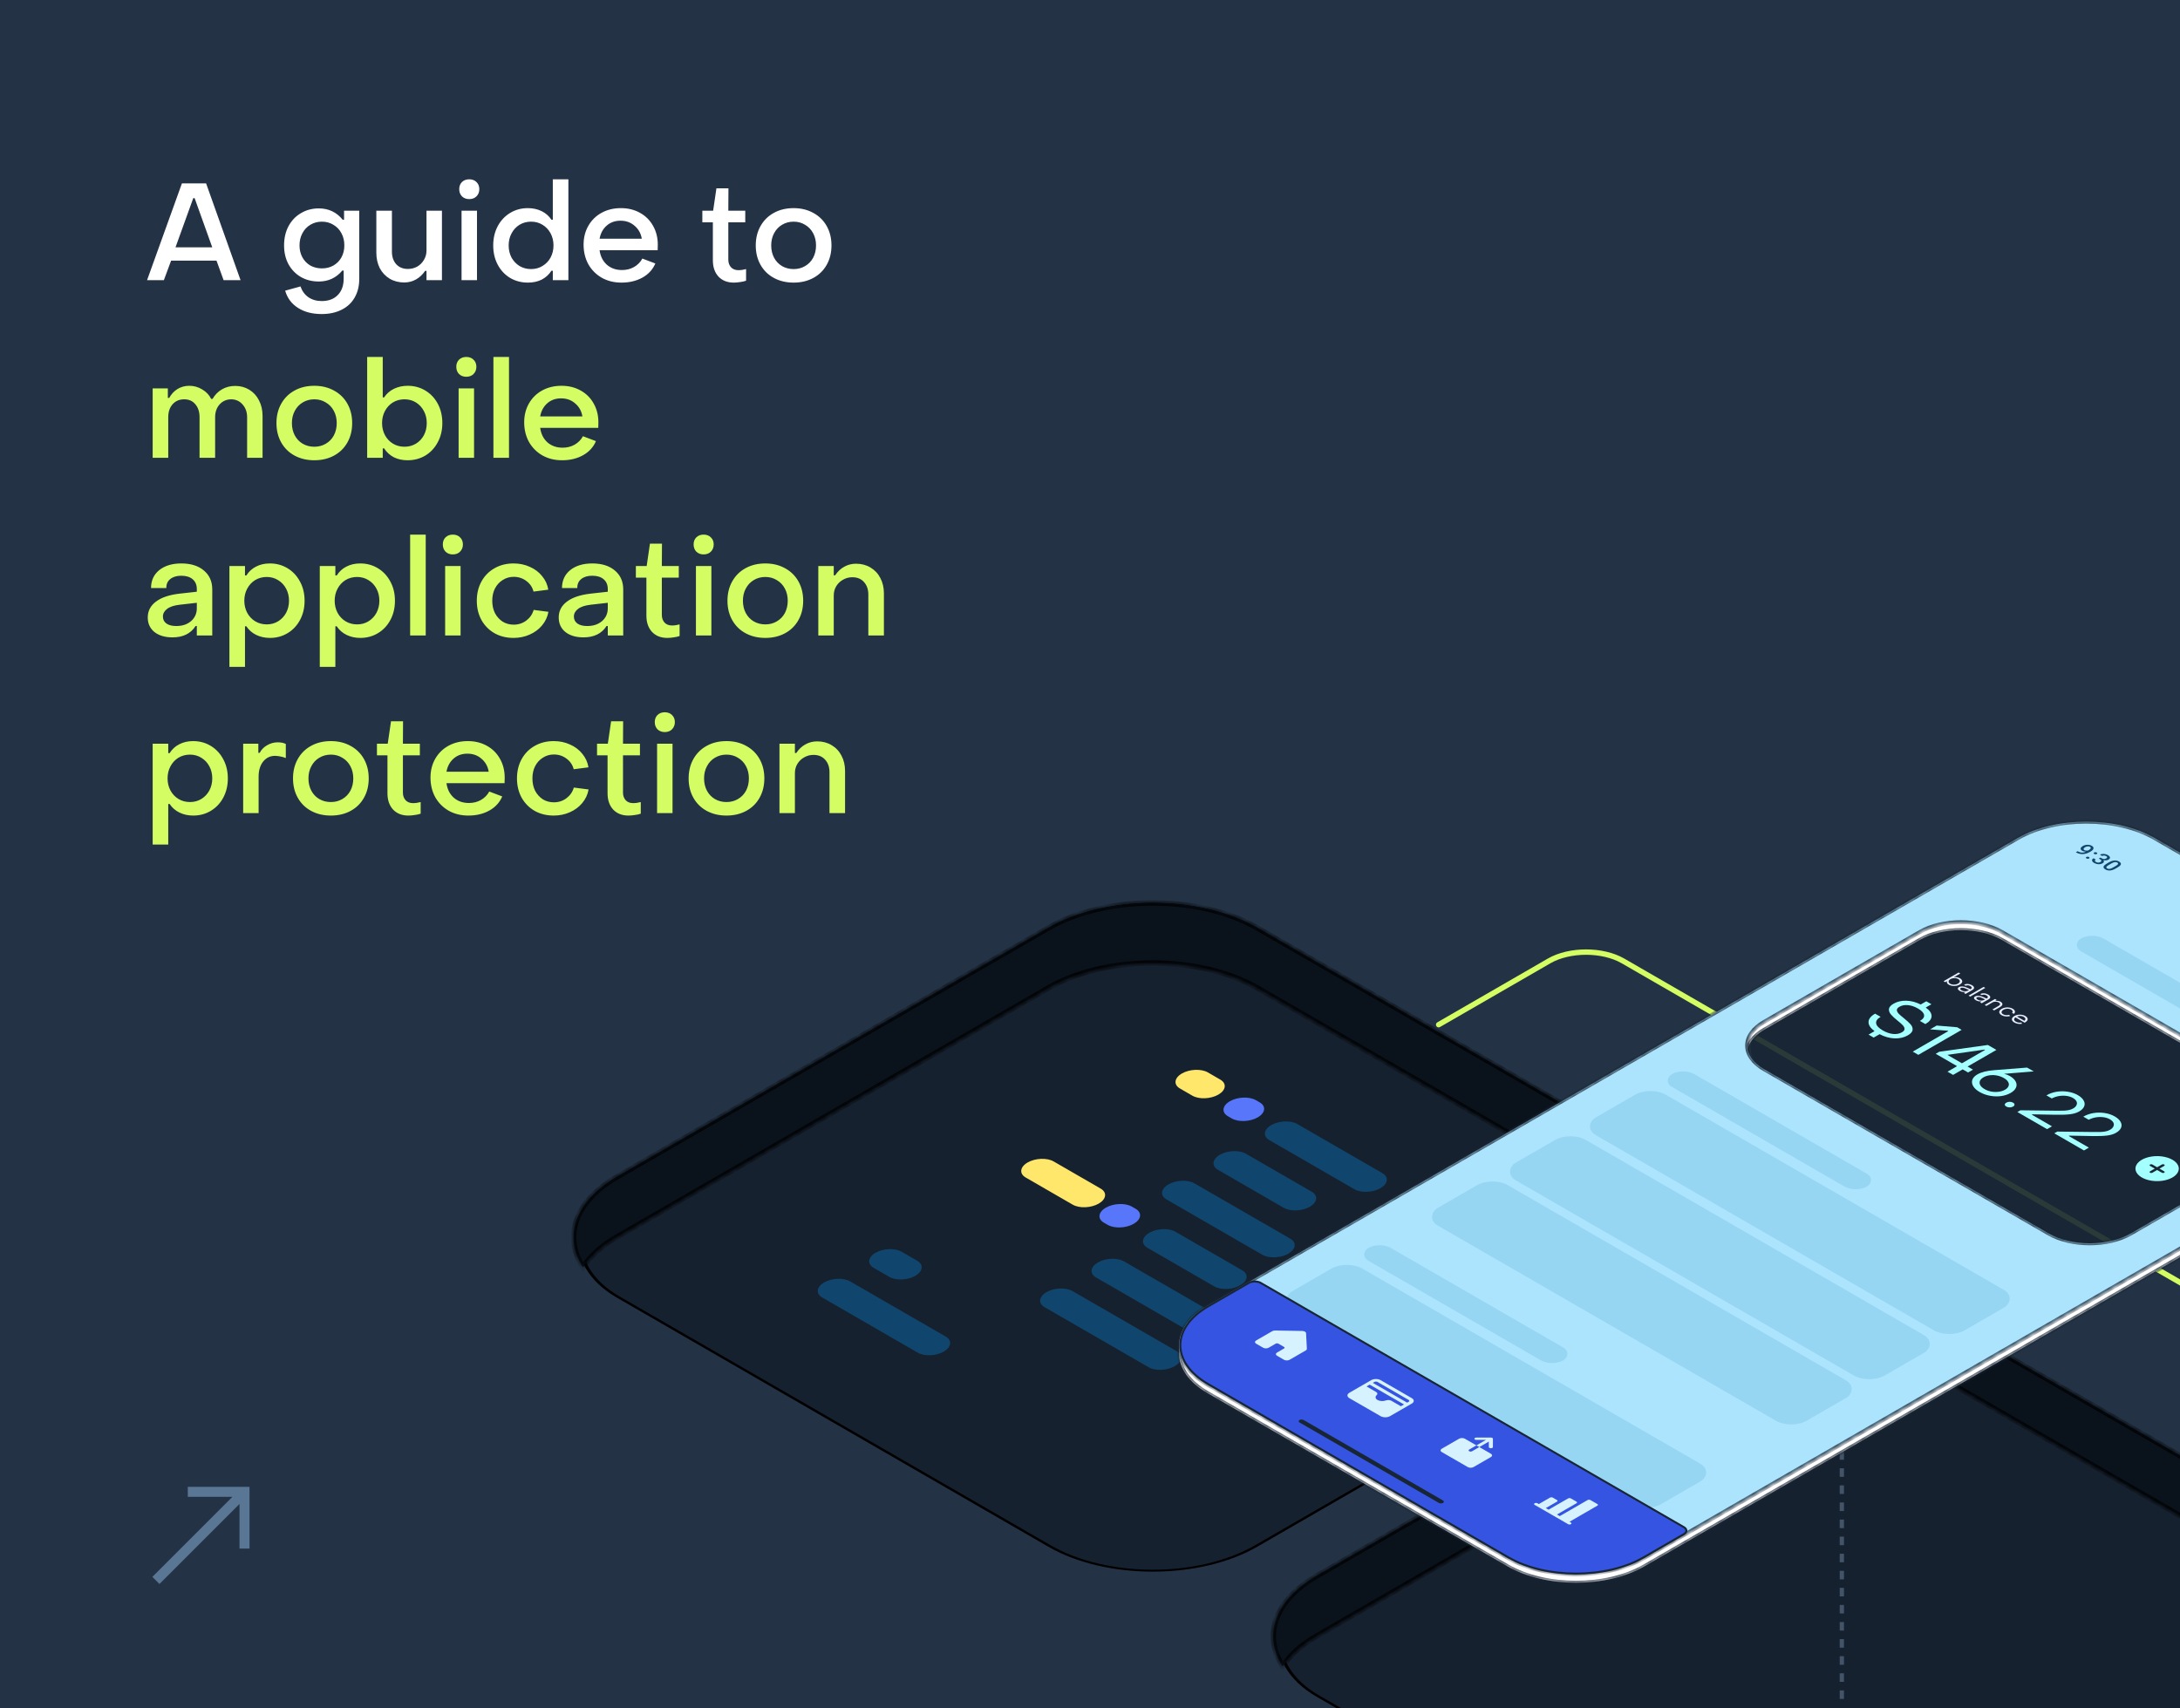 <svg width="319" height="250" viewBox="0 0 319 250" fill="none" xmlns="http://www.w3.org/2000/svg">
<rect x="0" y="0" width="319" height="250" fill="#333333" stroke="none"/>
<g clip-path="url(#clip0_363_4702)">
<rect width="319" height="250" fill="#233345"/>
<path d="M26.62 26.84H30.16L35.2 41H32.72L31.68 38.14H25.04L23.98 41H21.52L26.62 26.84ZM31.06 36.2L28.48 29H28.28L25.68 36.2H31.06ZM47.068 45.96C45.694 45.96 44.541 45.66 43.608 45.06C42.674 44.473 42.047 43.633 41.727 42.54L43.968 41.92C44.208 42.6 44.594 43.127 45.127 43.5C45.674 43.873 46.328 44.06 47.087 44.06C48.074 44.06 48.854 43.767 49.428 43.18C50.001 42.593 50.288 41.8 50.288 40.8V39.6H50.087C49.194 40.667 48.047 41.2 46.648 41.2C45.674 41.2 44.801 40.98 44.028 40.54C43.254 40.087 42.648 39.46 42.208 38.66C41.781 37.86 41.568 36.947 41.568 35.92C41.568 34.867 41.781 33.933 42.208 33.12C42.648 32.293 43.254 31.653 44.028 31.2C44.801 30.733 45.674 30.5 46.648 30.5C48.087 30.5 49.254 31.053 50.148 32.16H50.347V30.84H52.568V40.84C52.568 41.88 52.341 42.787 51.888 43.56C51.447 44.333 50.807 44.927 49.968 45.34C49.141 45.753 48.174 45.96 47.068 45.96ZM47.108 39.28C47.734 39.28 48.294 39.14 48.788 38.86C49.294 38.567 49.688 38.167 49.968 37.66C50.248 37.14 50.388 36.56 50.388 35.92C50.388 35.253 50.248 34.66 49.968 34.14C49.688 33.607 49.294 33.193 48.788 32.9C48.294 32.593 47.734 32.44 47.108 32.44C46.481 32.44 45.914 32.593 45.407 32.9C44.914 33.193 44.528 33.607 44.248 34.14C43.968 34.66 43.828 35.253 43.828 35.92C43.828 36.56 43.968 37.14 44.248 37.66C44.528 38.167 44.914 38.567 45.407 38.86C45.914 39.14 46.481 39.28 47.108 39.28ZM64.67 41H62.41V39.64H62.21C61.837 40.187 61.39 40.607 60.87 40.9C60.35 41.193 59.777 41.34 59.15 41.34C58.35 41.34 57.637 41.153 57.01 40.78C56.397 40.407 55.917 39.893 55.57 39.24C55.237 38.573 55.07 37.82 55.07 36.98V30.84H57.35V36.82C57.35 37.58 57.557 38.193 57.97 38.66C58.397 39.127 58.97 39.36 59.69 39.36C60.184 39.36 60.637 39.247 61.05 39.02C61.464 38.78 61.79 38.453 62.03 38.04C62.283 37.627 62.41 37.167 62.41 36.66V30.84H64.67V41ZM68.659 29.14C68.232 29.14 67.879 29.007 67.599 28.74C67.332 28.46 67.199 28.107 67.199 27.68C67.199 27.253 67.332 26.907 67.599 26.64C67.879 26.373 68.232 26.24 68.659 26.24C69.099 26.24 69.452 26.373 69.719 26.64C69.999 26.907 70.139 27.253 70.139 27.68C70.139 28.107 69.999 28.46 69.719 28.74C69.452 29.007 69.099 29.14 68.659 29.14ZM67.539 30.84H69.799V41H67.539V30.84ZM77.253 41.36C76.293 41.36 75.426 41.133 74.653 40.68C73.88 40.213 73.273 39.567 72.833 38.74C72.393 37.913 72.173 36.973 72.173 35.92C72.173 34.867 72.393 33.927 72.833 33.1C73.273 32.273 73.88 31.627 74.653 31.16C75.426 30.693 76.286 30.46 77.233 30.46C77.98 30.46 78.653 30.607 79.253 30.9C79.853 31.193 80.333 31.613 80.693 32.16H80.893V26.24H83.173V41H80.893V39.62H80.693C80.333 40.18 79.86 40.613 79.273 40.92C78.686 41.213 78.013 41.36 77.253 41.36ZM77.713 39.38C78.34 39.38 78.9 39.227 79.393 38.92C79.9 38.613 80.293 38.2 80.573 37.68C80.853 37.147 80.993 36.56 80.993 35.92C80.993 35.267 80.853 34.68 80.573 34.16C80.293 33.627 79.9 33.207 79.393 32.9C78.9 32.593 78.34 32.44 77.713 32.44C77.086 32.44 76.52 32.593 76.013 32.9C75.52 33.207 75.133 33.627 74.853 34.16C74.573 34.68 74.433 35.267 74.433 35.92C74.433 36.573 74.573 37.167 74.853 37.7C75.146 38.22 75.54 38.633 76.033 38.94C76.54 39.233 77.1 39.38 77.713 39.38ZM90.936 41.36C89.869 41.36 88.916 41.127 88.076 40.66C87.236 40.18 86.576 39.52 86.096 38.68C85.629 37.827 85.396 36.867 85.396 35.8C85.396 34.773 85.629 33.853 86.096 33.04C86.562 32.227 87.209 31.593 88.036 31.14C88.862 30.687 89.802 30.46 90.856 30.46C91.896 30.46 92.822 30.687 93.636 31.14C94.462 31.593 95.102 32.227 95.556 33.04C96.022 33.853 96.256 34.78 96.256 35.82C96.256 36.193 96.249 36.46 96.236 36.62H87.736C87.856 37.5 88.209 38.207 88.796 38.74C89.396 39.26 90.136 39.52 91.016 39.52C91.669 39.52 92.256 39.373 92.776 39.08C93.309 38.773 93.716 38.36 93.996 37.84L95.896 38.56C95.522 39.44 94.896 40.127 94.016 40.62C93.136 41.113 92.109 41.36 90.936 41.36ZM93.916 34.94C93.782 34.153 93.429 33.52 92.856 33.04C92.296 32.547 91.609 32.3 90.796 32.3C89.996 32.3 89.322 32.54 88.776 33.02C88.229 33.5 87.882 34.14 87.736 34.94H93.916ZM107.374 41.36C106.44 41.36 105.694 41.067 105.134 40.48C104.587 39.88 104.314 39.087 104.314 38.1V32.54H102.774V30.84H104.354L104.834 27.56H106.594L106.574 30.84H109.054V32.54H106.574V38C106.574 38.453 106.707 38.827 106.974 39.12C107.24 39.4 107.6 39.54 108.054 39.54C108.414 39.54 108.787 39.487 109.174 39.38V41.08C108.92 41.173 108.627 41.24 108.294 41.28C107.96 41.333 107.654 41.36 107.374 41.36ZM116.13 41.36C115.05 41.36 114.09 41.133 113.25 40.68C112.41 40.227 111.757 39.587 111.29 38.76C110.824 37.933 110.59 36.987 110.59 35.92C110.59 34.853 110.824 33.907 111.29 33.08C111.757 32.253 112.404 31.613 113.23 31.16C114.07 30.693 115.037 30.46 116.13 30.46C117.21 30.46 118.17 30.693 119.01 31.16C119.85 31.613 120.504 32.253 120.97 33.08C121.437 33.907 121.67 34.853 121.67 35.92C121.67 36.987 121.437 37.933 120.97 38.76C120.504 39.587 119.85 40.227 119.01 40.68C118.17 41.133 117.21 41.36 116.13 41.36ZM116.13 39.38C116.757 39.38 117.317 39.233 117.81 38.94C118.317 38.647 118.71 38.24 118.99 37.72C119.27 37.187 119.41 36.587 119.41 35.92C119.41 35.253 119.27 34.66 118.99 34.14C118.71 33.607 118.317 33.193 117.81 32.9C117.317 32.593 116.757 32.44 116.13 32.44C115.504 32.44 114.937 32.593 114.43 32.9C113.937 33.193 113.55 33.607 113.27 34.14C112.99 34.66 112.85 35.253 112.85 35.92C112.85 36.587 112.99 37.187 113.27 37.72C113.55 38.24 113.937 38.647 114.43 38.94C114.937 39.233 115.504 39.38 116.13 39.38Z" fill="white"/>
<path d="M22.34 56.84H24.56V58.24H24.76C25.053 57.693 25.453 57.26 25.96 56.94C26.48 56.62 27.06 56.46 27.7 56.46C28.38 56.46 29.013 56.64 29.6 57C30.187 57.347 30.62 57.807 30.9 58.38H31.1C31.447 57.78 31.907 57.313 32.48 56.98C33.053 56.647 33.7 56.48 34.42 56.48C35.18 56.48 35.867 56.667 36.48 57.04C37.093 57.413 37.567 57.933 37.9 58.6C38.247 59.267 38.42 60.02 38.42 60.86V67H36.16V61.06C36.16 60.313 35.94 59.693 35.5 59.2C35.073 58.707 34.527 58.453 33.86 58.44C33.167 58.44 32.593 58.687 32.14 59.18C31.7 59.673 31.48 60.3 31.48 61.06V67H29.2V61.06C29.2 60.273 28.993 59.64 28.58 59.16C28.18 58.68 27.64 58.44 26.96 58.44C26.253 58.44 25.687 58.68 25.26 59.16C24.833 59.64 24.62 60.273 24.62 61.06V67H22.34V56.84ZM45.994 67.36C44.914 67.36 43.954 67.133 43.114 66.68C42.274 66.227 41.62 65.587 41.154 64.76C40.687 63.933 40.454 62.987 40.454 61.92C40.454 60.853 40.687 59.907 41.154 59.08C41.62 58.253 42.267 57.613 43.094 57.16C43.934 56.693 44.9 56.46 45.994 56.46C47.074 56.46 48.034 56.693 48.874 57.16C49.714 57.613 50.367 58.253 50.834 59.08C51.3 59.907 51.534 60.853 51.534 61.92C51.534 62.987 51.3 63.933 50.834 64.76C50.367 65.587 49.714 66.227 48.874 66.68C48.034 67.133 47.074 67.36 45.994 67.36ZM45.994 65.38C46.62 65.38 47.18 65.233 47.674 64.94C48.18 64.647 48.574 64.24 48.854 63.72C49.134 63.187 49.274 62.587 49.274 61.92C49.274 61.253 49.134 60.66 48.854 60.14C48.574 59.607 48.18 59.193 47.674 58.9C47.18 58.593 46.62 58.44 45.994 58.44C45.367 58.44 44.8 58.593 44.294 58.9C43.8 59.193 43.414 59.607 43.134 60.14C42.854 60.66 42.714 61.253 42.714 61.92C42.714 62.587 42.854 63.187 43.134 63.72C43.414 64.24 43.8 64.647 44.294 64.94C44.8 65.233 45.367 65.38 45.994 65.38ZM59.647 67.36C58.887 67.36 58.213 67.213 57.627 66.92C57.04 66.613 56.567 66.18 56.207 65.62H56.007V67H53.727V52.24H56.007V58.16H56.207C56.567 57.613 57.047 57.193 57.647 56.9C58.247 56.607 58.92 56.46 59.667 56.46C60.613 56.46 61.473 56.693 62.247 57.16C63.02 57.627 63.627 58.273 64.067 59.1C64.507 59.927 64.727 60.867 64.727 61.92C64.727 62.973 64.5 63.913 64.047 64.74C63.607 65.567 63 66.213 62.227 66.68C61.453 67.133 60.593 67.36 59.647 67.36ZM59.187 65.38C59.8 65.38 60.353 65.233 60.847 64.94C61.353 64.633 61.747 64.22 62.027 63.7C62.307 63.167 62.447 62.573 62.447 61.92C62.447 61.267 62.307 60.68 62.027 60.16C61.747 59.627 61.36 59.207 60.867 58.9C60.373 58.593 59.813 58.44 59.187 58.44C58.56 58.44 57.993 58.593 57.487 58.9C56.993 59.207 56.607 59.627 56.327 60.16C56.047 60.68 55.907 61.267 55.907 61.92C55.907 62.56 56.047 63.147 56.327 63.68C56.607 64.2 56.993 64.613 57.487 64.92C57.993 65.227 58.56 65.38 59.187 65.38ZM68.229 55.14C67.803 55.14 67.449 55.007 67.169 54.74C66.903 54.46 66.769 54.107 66.769 53.68C66.769 53.253 66.903 52.907 67.169 52.64C67.449 52.373 67.803 52.24 68.229 52.24C68.669 52.24 69.023 52.373 69.289 52.64C69.569 52.907 69.709 53.253 69.709 53.68C69.709 54.107 69.569 54.46 69.289 54.74C69.023 55.007 68.669 55.14 68.229 55.14ZM67.109 56.84H69.369V67H67.109V56.84ZM72.203 52.24H74.483V67H72.203V52.24ZM82.244 67.36C81.178 67.36 80.224 67.127 79.384 66.66C78.544 66.18 77.884 65.52 77.404 64.68C76.938 63.827 76.704 62.867 76.704 61.8C76.704 60.773 76.938 59.853 77.404 59.04C77.871 58.227 78.518 57.593 79.344 57.14C80.171 56.687 81.111 56.46 82.164 56.46C83.204 56.46 84.131 56.687 84.944 57.14C85.771 57.593 86.411 58.227 86.864 59.04C87.331 59.853 87.564 60.78 87.564 61.82C87.564 62.193 87.558 62.46 87.544 62.62H79.044C79.164 63.5 79.518 64.207 80.104 64.74C80.704 65.26 81.444 65.52 82.324 65.52C82.978 65.52 83.564 65.373 84.084 65.08C84.618 64.773 85.024 64.36 85.304 63.84L87.204 64.56C86.831 65.44 86.204 66.127 85.324 66.62C84.444 67.113 83.418 67.36 82.244 67.36ZM85.224 60.94C85.091 60.153 84.738 59.52 84.164 59.04C83.604 58.547 82.918 58.3 82.104 58.3C81.304 58.3 80.631 58.54 80.084 59.02C79.538 59.5 79.191 60.14 79.044 60.94H85.224ZM25.24 93.28C24.147 93.28 23.267 93.02 22.6 92.5C21.947 91.967 21.62 91.253 21.62 90.36C21.62 89.427 22.013 88.66 22.8 88.06C23.6 87.447 24.76 87.053 26.28 86.88L28.8 86.6V86.2C28.8 85.6 28.6 85.127 28.2 84.78C27.8 84.433 27.24 84.26 26.52 84.26C25.853 84.26 25.32 84.42 24.92 84.74C24.52 85.06 24.327 85.5 24.34 86.06H22.1C22.1 84.967 22.5 84.093 23.3 83.44C24.113 82.787 25.193 82.46 26.54 82.46C27.927 82.46 29.027 82.807 29.84 83.5C30.653 84.18 31.06 85.1 31.06 86.26V93H28.8V91.62H28.62C27.913 92.727 26.787 93.28 25.24 93.28ZM25.8 91.62C26.68 91.62 27.4 91.38 27.96 90.9C28.52 90.407 28.8 89.78 28.8 89.02V88.22L26.32 88.5C25.48 88.593 24.853 88.8 24.44 89.12C24.04 89.427 23.84 89.8 23.84 90.24C23.84 90.667 24.013 91.007 24.36 91.26C24.707 91.5 25.187 91.62 25.8 91.62ZM39.49 82.46C40.437 82.46 41.297 82.693 42.071 83.16C42.844 83.627 43.45 84.273 43.891 85.1C44.344 85.927 44.571 86.867 44.571 87.92C44.571 88.96 44.35 89.893 43.91 90.72C43.471 91.547 42.864 92.193 42.09 92.66C41.317 93.127 40.457 93.36 39.511 93.36C38.764 93.36 38.09 93.213 37.49 92.92C36.891 92.627 36.41 92.207 36.05 91.66H35.85V97.6H33.571V82.84H35.85V84.22H36.05C36.41 83.647 36.884 83.213 37.471 82.92C38.057 82.613 38.73 82.46 39.49 82.46ZM39.031 84.44C38.404 84.44 37.837 84.593 37.331 84.9C36.837 85.207 36.45 85.627 36.17 86.16C35.891 86.68 35.751 87.267 35.751 87.92C35.751 88.56 35.891 89.147 36.17 89.68C36.45 90.2 36.837 90.613 37.331 90.92C37.837 91.227 38.404 91.38 39.031 91.38C39.657 91.38 40.217 91.227 40.711 90.92C41.204 90.613 41.59 90.2 41.87 89.68C42.151 89.147 42.291 88.56 42.291 87.92C42.291 87.267 42.151 86.68 41.87 86.16C41.59 85.627 41.197 85.207 40.691 84.9C40.197 84.593 39.644 84.44 39.031 84.44ZM52.713 82.46C53.66 82.46 54.52 82.693 55.293 83.16C56.066 83.627 56.673 84.273 57.113 85.1C57.566 85.927 57.793 86.867 57.793 87.92C57.793 88.96 57.573 89.893 57.133 90.72C56.693 91.547 56.087 92.193 55.313 92.66C54.54 93.127 53.68 93.36 52.733 93.36C51.986 93.36 51.313 93.213 50.713 92.92C50.113 92.627 49.633 92.207 49.273 91.66H49.073V97.6H46.793V82.84H49.073V84.22H49.273C49.633 83.647 50.106 83.213 50.693 82.92C51.28 82.613 51.953 82.46 52.713 82.46ZM52.253 84.44C51.627 84.44 51.06 84.593 50.553 84.9C50.06 85.207 49.673 85.627 49.393 86.16C49.113 86.68 48.973 87.267 48.973 87.92C48.973 88.56 49.113 89.147 49.393 89.68C49.673 90.2 50.06 90.613 50.553 90.92C51.06 91.227 51.627 91.38 52.253 91.38C52.88 91.38 53.44 91.227 53.933 90.92C54.426 90.613 54.813 90.2 55.093 89.68C55.373 89.147 55.513 88.56 55.513 87.92C55.513 87.267 55.373 86.68 55.093 86.16C54.813 85.627 54.42 85.207 53.913 84.9C53.42 84.593 52.867 84.44 52.253 84.44ZM60.016 78.24H62.296V93H60.016V78.24ZM66.257 81.14C65.83 81.14 65.477 81.007 65.197 80.74C64.93 80.46 64.797 80.107 64.797 79.68C64.797 79.253 64.93 78.907 65.197 78.64C65.477 78.373 65.83 78.24 66.257 78.24C66.697 78.24 67.05 78.373 67.317 78.64C67.597 78.907 67.737 79.253 67.737 79.68C67.737 80.107 67.597 80.46 67.317 80.74C67.05 81.007 66.697 81.14 66.257 81.14ZM65.137 82.84H67.397V93H65.137V82.84ZM75.151 93.36C74.111 93.36 73.184 93.133 72.371 92.68C71.557 92.213 70.917 91.567 70.451 90.74C69.997 89.913 69.771 88.973 69.771 87.92C69.771 86.867 69.997 85.927 70.451 85.1C70.917 84.26 71.557 83.613 72.371 83.16C73.184 82.693 74.111 82.46 75.151 82.46C76.017 82.46 76.811 82.627 77.531 82.96C78.264 83.28 78.864 83.733 79.331 84.32C79.811 84.893 80.111 85.553 80.231 86.3L78.071 86.58C77.911 85.94 77.557 85.42 77.011 85.02C76.477 84.62 75.864 84.42 75.171 84.42C74.584 84.42 74.051 84.573 73.571 84.88C73.091 85.173 72.711 85.587 72.431 86.12C72.164 86.64 72.031 87.24 72.031 87.92C72.031 88.6 72.164 89.207 72.431 89.74C72.711 90.26 73.084 90.673 73.551 90.98C74.031 91.273 74.571 91.42 75.171 91.42C75.864 91.42 76.477 91.22 77.011 90.82C77.544 90.42 77.904 89.9 78.091 89.26L80.251 89.54C80.117 90.287 79.804 90.953 79.311 91.54C78.831 92.113 78.224 92.56 77.491 92.88C76.771 93.2 75.991 93.36 75.151 93.36ZM85.377 93.28C84.283 93.28 83.403 93.02 82.737 92.5C82.083 91.967 81.757 91.253 81.757 90.36C81.757 89.427 82.15 88.66 82.937 88.06C83.737 87.447 84.897 87.053 86.417 86.88L88.937 86.6V86.2C88.937 85.6 88.737 85.127 88.337 84.78C87.937 84.433 87.377 84.26 86.657 84.26C85.99 84.26 85.457 84.42 85.057 84.74C84.657 85.06 84.463 85.5 84.477 86.06H82.237C82.237 84.967 82.637 84.093 83.437 83.44C84.25 82.787 85.33 82.46 86.677 82.46C88.063 82.46 89.163 82.807 89.977 83.5C90.79 84.18 91.197 85.1 91.197 86.26V93H88.937V91.62H88.757C88.05 92.727 86.923 93.28 85.377 93.28ZM85.937 91.62C86.817 91.62 87.537 91.38 88.097 90.9C88.657 90.407 88.937 89.78 88.937 89.02V88.22L86.457 88.5C85.617 88.593 84.99 88.8 84.577 89.12C84.177 89.427 83.977 89.8 83.977 90.24C83.977 90.667 84.15 91.007 84.497 91.26C84.843 91.5 85.323 91.62 85.937 91.62ZM97.647 93.36C96.714 93.36 95.967 93.067 95.407 92.48C94.861 91.88 94.587 91.087 94.587 90.1V84.54H93.047V82.84H94.627L95.107 79.56H96.867L96.847 82.84H99.327V84.54H96.847V90C96.847 90.453 96.981 90.827 97.247 91.12C97.514 91.4 97.874 91.54 98.327 91.54C98.687 91.54 99.061 91.487 99.447 91.38V93.08C99.194 93.173 98.9 93.24 98.567 93.28C98.234 93.333 97.927 93.36 97.647 93.36ZM102.956 81.14C102.529 81.14 102.176 81.007 101.896 80.74C101.629 80.46 101.496 80.107 101.496 79.68C101.496 79.253 101.629 78.907 101.896 78.64C102.176 78.373 102.529 78.24 102.956 78.24C103.396 78.24 103.749 78.373 104.016 78.64C104.296 78.907 104.436 79.253 104.436 79.68C104.436 80.107 104.296 80.46 104.016 80.74C103.749 81.007 103.396 81.14 102.956 81.14ZM101.836 82.84H104.096V93H101.836V82.84ZM111.99 93.36C110.91 93.36 109.95 93.133 109.11 92.68C108.27 92.227 107.617 91.587 107.15 90.76C106.683 89.933 106.45 88.987 106.45 87.92C106.45 86.853 106.683 85.907 107.15 85.08C107.617 84.253 108.263 83.613 109.09 83.16C109.93 82.693 110.897 82.46 111.99 82.46C113.07 82.46 114.03 82.693 114.87 83.16C115.71 83.613 116.363 84.253 116.83 85.08C117.297 85.907 117.53 86.853 117.53 87.92C117.53 88.987 117.297 89.933 116.83 90.76C116.363 91.587 115.71 92.227 114.87 92.68C114.03 93.133 113.07 93.36 111.99 93.36ZM111.99 91.38C112.617 91.38 113.177 91.233 113.67 90.94C114.177 90.647 114.57 90.24 114.85 89.72C115.13 89.187 115.27 88.587 115.27 87.92C115.27 87.253 115.13 86.66 114.85 86.14C114.57 85.607 114.177 85.193 113.67 84.9C113.177 84.593 112.617 84.44 111.99 84.44C111.363 84.44 110.797 84.593 110.29 84.9C109.797 85.193 109.41 85.607 109.13 86.14C108.85 86.66 108.71 87.253 108.71 87.92C108.71 88.587 108.85 89.187 109.13 89.72C109.41 90.24 109.797 90.647 110.29 90.94C110.797 91.233 111.363 91.38 111.99 91.38ZM119.743 82.84H122.003V84.2H122.203C122.576 83.64 123.023 83.22 123.543 82.94C124.063 82.647 124.636 82.5 125.263 82.5C126.063 82.5 126.769 82.687 127.383 83.06C128.009 83.433 128.489 83.947 128.823 84.6C129.169 85.253 129.343 86 129.343 86.84V93H127.063V87.02C127.063 86.26 126.849 85.647 126.423 85.18C126.009 84.713 125.443 84.48 124.723 84.48C124.229 84.48 123.776 84.6 123.363 84.84C122.949 85.067 122.616 85.387 122.363 85.8C122.123 86.2 122.003 86.653 122.003 87.16V93H119.743V82.84ZM28.26 108.46C29.207 108.46 30.067 108.693 30.84 109.16C31.613 109.627 32.22 110.273 32.66 111.1C33.113 111.927 33.34 112.867 33.34 113.92C33.34 114.96 33.12 115.893 32.68 116.72C32.24 117.547 31.633 118.193 30.86 118.66C30.087 119.127 29.227 119.36 28.28 119.36C27.533 119.36 26.86 119.213 26.26 118.92C25.66 118.627 25.18 118.207 24.82 117.66H24.62V123.6H22.34V108.84H24.62V110.22H24.82C25.18 109.647 25.653 109.213 26.24 108.92C26.827 108.613 27.5 108.46 28.26 108.46ZM27.8 110.44C27.173 110.44 26.607 110.593 26.1 110.9C25.607 111.207 25.22 111.627 24.94 112.16C24.66 112.68 24.52 113.267 24.52 113.92C24.52 114.56 24.66 115.147 24.94 115.68C25.22 116.2 25.607 116.613 26.1 116.92C26.607 117.227 27.173 117.38 27.8 117.38C28.427 117.38 28.987 117.227 29.48 116.92C29.973 116.613 30.36 116.2 30.64 115.68C30.92 115.147 31.06 114.56 31.06 113.92C31.06 113.267 30.92 112.68 30.64 112.16C30.36 111.627 29.967 111.207 29.46 110.9C28.967 110.593 28.413 110.44 27.8 110.44ZM35.583 108.84H37.803V110.18H38.003C38.229 109.727 38.583 109.36 39.063 109.08C39.556 108.787 40.076 108.64 40.623 108.64C41.116 108.64 41.516 108.72 41.823 108.88V110.94C41.556 110.833 41.276 110.753 40.983 110.7C40.703 110.647 40.456 110.62 40.243 110.62C39.536 110.62 38.956 110.9 38.503 111.46C38.063 112.02 37.843 112.753 37.843 113.66V119H35.583V108.84ZM48.416 119.36C47.336 119.36 46.376 119.133 45.536 118.68C44.696 118.227 44.042 117.587 43.576 116.76C43.109 115.933 42.876 114.987 42.876 113.92C42.876 112.853 43.109 111.907 43.576 111.08C44.042 110.253 44.689 109.613 45.516 109.16C46.356 108.693 47.322 108.46 48.416 108.46C49.496 108.46 50.456 108.693 51.296 109.16C52.136 109.613 52.789 110.253 53.256 111.08C53.722 111.907 53.956 112.853 53.956 113.92C53.956 114.987 53.722 115.933 53.256 116.76C52.789 117.587 52.136 118.227 51.296 118.68C50.456 119.133 49.496 119.36 48.416 119.36ZM48.416 117.38C49.042 117.38 49.602 117.233 50.096 116.94C50.602 116.647 50.996 116.24 51.276 115.72C51.556 115.187 51.696 114.587 51.696 113.92C51.696 113.253 51.556 112.66 51.276 112.14C50.996 111.607 50.602 111.193 50.096 110.9C49.602 110.593 49.042 110.44 48.416 110.44C47.789 110.44 47.222 110.593 46.716 110.9C46.222 111.193 45.836 111.607 45.556 112.14C45.276 112.66 45.136 113.253 45.136 113.92C45.136 114.587 45.276 115.187 45.556 115.72C45.836 116.24 46.222 116.647 46.716 116.94C47.222 117.233 47.789 117.38 48.416 117.38ZM59.757 119.36C58.823 119.36 58.077 119.067 57.517 118.48C56.97 117.88 56.697 117.087 56.697 116.1V110.54H55.157V108.84H56.737L57.217 105.56H58.977L58.957 108.84H61.437V110.54H58.957V116C58.957 116.453 59.09 116.827 59.357 117.12C59.623 117.4 59.983 117.54 60.437 117.54C60.797 117.54 61.17 117.487 61.557 117.38V119.08C61.303 119.173 61.01 119.24 60.677 119.28C60.343 119.333 60.037 119.36 59.757 119.36ZM68.533 119.36C67.467 119.36 66.513 119.127 65.673 118.66C64.833 118.18 64.173 117.52 63.693 116.68C63.227 115.827 62.993 114.867 62.993 113.8C62.993 112.773 63.227 111.853 63.693 111.04C64.16 110.227 64.807 109.593 65.633 109.14C66.46 108.687 67.4 108.46 68.453 108.46C69.493 108.46 70.42 108.687 71.233 109.14C72.06 109.593 72.7 110.227 73.153 111.04C73.62 111.853 73.853 112.78 73.853 113.82C73.853 114.193 73.847 114.46 73.833 114.62H65.333C65.453 115.5 65.807 116.207 66.393 116.74C66.993 117.26 67.733 117.52 68.613 117.52C69.267 117.52 69.853 117.373 70.373 117.08C70.907 116.773 71.313 116.36 71.593 115.84L73.493 116.56C73.12 117.44 72.493 118.127 71.613 118.62C70.733 119.113 69.707 119.36 68.533 119.36ZM71.513 112.94C71.38 112.153 71.027 111.52 70.453 111.04C69.893 110.547 69.207 110.3 68.393 110.3C67.593 110.3 66.92 110.54 66.373 111.02C65.827 111.5 65.48 112.14 65.333 112.94H71.513ZM81.029 119.36C79.99 119.36 79.063 119.133 78.249 118.68C77.436 118.213 76.796 117.567 76.329 116.74C75.876 115.913 75.65 114.973 75.65 113.92C75.65 112.867 75.876 111.927 76.329 111.1C76.796 110.26 77.436 109.613 78.249 109.16C79.063 108.693 79.99 108.46 81.029 108.46C81.896 108.46 82.689 108.627 83.409 108.96C84.143 109.28 84.743 109.733 85.21 110.32C85.689 110.893 85.99 111.553 86.109 112.3L83.95 112.58C83.79 111.94 83.436 111.42 82.889 111.02C82.356 110.62 81.743 110.42 81.049 110.42C80.463 110.42 79.93 110.573 79.45 110.88C78.969 111.173 78.59 111.587 78.309 112.12C78.043 112.64 77.909 113.24 77.909 113.92C77.909 114.6 78.043 115.207 78.309 115.74C78.59 116.26 78.963 116.673 79.43 116.98C79.909 117.273 80.45 117.42 81.049 117.42C81.743 117.42 82.356 117.22 82.889 116.82C83.423 116.42 83.783 115.9 83.969 115.26L86.129 115.54C85.996 116.287 85.683 116.953 85.189 117.54C84.71 118.113 84.103 118.56 83.37 118.88C82.65 119.2 81.87 119.36 81.029 119.36ZM91.964 119.36C91.03 119.36 90.284 119.067 89.724 118.48C89.177 117.88 88.904 117.087 88.904 116.1V110.54H87.364V108.84H88.944L89.424 105.56H91.184L91.164 108.84H93.644V110.54H91.164V116C91.164 116.453 91.297 116.827 91.564 117.12C91.83 117.4 92.19 117.54 92.644 117.54C93.004 117.54 93.377 117.487 93.764 117.38V119.08C93.51 119.173 93.217 119.24 92.884 119.28C92.55 119.333 92.244 119.36 91.964 119.36ZM97.272 107.14C96.846 107.14 96.492 107.007 96.212 106.74C95.946 106.46 95.812 106.107 95.812 105.68C95.812 105.253 95.946 104.907 96.212 104.64C96.492 104.373 96.846 104.24 97.272 104.24C97.712 104.24 98.066 104.373 98.332 104.64C98.612 104.907 98.752 105.253 98.752 105.68C98.752 106.107 98.612 106.46 98.332 106.74C98.066 107.007 97.712 107.14 97.272 107.14ZM96.152 108.84H98.412V119H96.152V108.84ZM106.306 119.36C105.226 119.36 104.266 119.133 103.426 118.68C102.586 118.227 101.933 117.587 101.466 116.76C101 115.933 100.766 114.987 100.766 113.92C100.766 112.853 101 111.907 101.466 111.08C101.933 110.253 102.58 109.613 103.406 109.16C104.246 108.693 105.213 108.46 106.306 108.46C107.386 108.46 108.346 108.693 109.186 109.16C110.026 109.613 110.68 110.253 111.146 111.08C111.613 111.907 111.846 112.853 111.846 113.92C111.846 114.987 111.613 115.933 111.146 116.76C110.68 117.587 110.026 118.227 109.186 118.68C108.346 119.133 107.386 119.36 106.306 119.36ZM106.306 117.38C106.933 117.38 107.493 117.233 107.986 116.94C108.493 116.647 108.886 116.24 109.166 115.72C109.446 115.187 109.586 114.587 109.586 113.92C109.586 113.253 109.446 112.66 109.166 112.14C108.886 111.607 108.493 111.193 107.986 110.9C107.493 110.593 106.933 110.44 106.306 110.44C105.68 110.44 105.113 110.593 104.606 110.9C104.113 111.193 103.726 111.607 103.446 112.14C103.166 112.66 103.026 113.253 103.026 113.92C103.026 114.587 103.166 115.187 103.446 115.72C103.726 116.24 104.113 116.647 104.606 116.94C105.113 117.233 105.68 117.38 106.306 117.38ZM114.059 108.84H116.319V110.2H116.519C116.893 109.64 117.339 109.22 117.859 108.94C118.379 108.647 118.953 108.5 119.579 108.5C120.379 108.5 121.086 108.687 121.699 109.06C122.326 109.433 122.806 109.947 123.139 110.6C123.486 111.253 123.659 112 123.659 112.84V119H121.379V113.02C121.379 112.26 121.166 111.647 120.739 111.18C120.326 110.713 119.759 110.48 119.039 110.48C118.546 110.48 118.093 110.6 117.679 110.84C117.266 111.067 116.933 111.387 116.679 111.8C116.439 112.2 116.319 112.653 116.319 113.16V119H114.059V108.84Z" fill="#D4FC63"/>
<g clip-path="url(#clip1_363_4702)">
<rect y="0.201" width="107.831" height="107.831" rx="17.476" transform="matrix(0.866 0.5 -0.866 0.5 168.865 127.06)" fill="#16212F" stroke="black" stroke-width="0.402"/>
<rect y="0.201" width="107.831" height="107.831" rx="17.476" transform="matrix(0.866 0.5 -0.866 0.5 271.252 185.464)" fill="#16212F" stroke="black" stroke-width="0.402"/>
<path d="M174.48 160.355L172.671 159.308C171.694 158.747 171.82 157.764 172.942 157.108C174.071 156.459 175.773 156.389 176.75 156.95L178.559 157.997C179.537 158.558 179.411 159.542 178.288 160.197C177.16 160.847 175.458 160.916 174.48 160.355Z" fill="#FFE76B"/>
<path d="M180.243 163.685L179.695 163.369C178.717 162.808 178.843 161.825 179.966 161.169C181.094 160.52 182.796 160.45 183.774 161.011L184.322 161.327C185.299 161.888 185.173 162.871 184.051 163.527C182.922 164.176 181.22 164.246 180.243 163.685Z" fill="#5876FA"/>
<path d="M198.198 174.048L185.753 166.861C184.776 166.3 184.902 165.317 186.024 164.661C187.153 164.012 188.855 163.943 189.832 164.504L202.277 171.691C203.254 172.252 203.128 173.235 202.006 173.891C200.877 174.54 199.175 174.61 198.198 174.048Z" fill="#10466D"/>
<path d="M187.858 176.766L178.231 171.206C177.254 170.645 177.38 169.661 178.502 169.005C179.631 168.356 181.333 168.287 182.31 168.848L191.937 174.408C192.914 174.969 192.788 175.953 191.666 176.609C190.538 177.258 188.835 177.327 187.858 176.766Z" fill="#10466D"/>
<path d="M184.712 183.631L170.704 175.543C169.726 174.982 169.853 173.998 170.975 173.342C172.103 172.693 173.805 172.624 174.783 173.185L188.791 181.273C189.768 181.834 189.642 182.818 188.52 183.474C187.392 184.123 185.689 184.192 184.712 183.631Z" fill="#10466D"/>
<path d="M190.362 186.897L189.813 186.582C188.836 186.021 188.962 185.038 190.084 184.382C191.213 183.733 192.915 183.663 193.892 184.224L194.441 184.54C195.418 185.101 195.292 186.084 194.17 186.74C193.041 187.389 191.339 187.458 190.362 186.897Z" fill="#5876FA"/>
<path d="M156.973 176.305L150.095 172.333C149.118 171.772 149.244 170.789 150.366 170.133C151.495 169.484 153.197 169.414 154.174 169.975L161.052 173.947C162.029 174.508 161.903 175.492 160.781 176.147C159.653 176.797 157.95 176.866 156.973 176.305Z" fill="#FFE76B"/>
<path d="M162.092 179.262L161.544 178.946C160.566 178.385 160.693 177.402 161.815 176.746C162.943 176.097 164.645 176.027 165.623 176.589L166.171 176.904C167.148 177.465 167.022 178.448 165.9 179.104C164.771 179.753 163.069 179.823 162.092 179.262Z" fill="#5876FA"/>
<path d="M177.683 188.265L167.912 182.622C166.934 182.061 167.06 181.078 168.183 180.422C169.311 179.773 171.013 179.703 171.991 180.264L181.762 185.907C182.74 186.468 182.613 187.451 181.491 188.107C180.363 188.756 178.661 188.826 177.683 188.265Z" fill="#10466D"/>
<path d="M183.609 191.688L183.061 191.373C182.083 190.812 182.209 189.829 183.332 189.173C184.46 188.524 186.162 188.454 187.139 189.015L187.688 189.331C188.665 189.892 188.539 190.875 187.417 191.531C186.288 192.18 184.586 192.249 183.609 191.688Z" fill="#D4FC63"/>
<path d="M180.552 198.605L160.39 186.961C159.413 186.399 159.539 185.416 160.661 184.76C161.79 184.111 163.492 184.042 164.469 184.603L184.631 196.247C185.608 196.808 185.482 197.792 184.36 198.447C183.231 199.097 181.529 199.166 180.552 198.605Z" fill="#10466D"/>
<path d="M168.088 200.099L152.862 191.311C151.885 190.75 152.011 189.766 153.133 189.11C154.262 188.461 155.964 188.392 156.941 188.953L172.167 197.741C173.144 198.302 173.018 199.286 171.895 199.941C170.767 200.591 169.065 200.66 168.088 200.099V200.099Z" fill="#10466D"/>
<path d="M130.135 186.871L127.846 185.548C126.869 184.986 126.995 184.003 128.118 183.347C129.246 182.698 130.948 182.629 131.925 183.19L134.214 184.514C135.191 185.075 135.065 186.058 133.943 186.714C132.814 187.363 131.112 187.433 130.135 186.871Z" fill="#10466D"/>
<path d="M134.296 197.962L120.319 189.892C119.342 189.331 119.468 188.348 120.59 187.692C121.718 187.043 123.421 186.973 124.398 187.534L138.375 195.604C139.352 196.165 139.226 197.149 138.104 197.804C136.975 198.454 135.273 198.523 134.296 197.962Z" fill="#10466D"/>
<mask id="path-19-inside-1_363_4702" fill="white">
<path fill-rule="evenodd" clip-rule="evenodd" d="M184 135.799C175.545 130.918 161.836 130.918 153.381 135.799L90.265 172.236C84.062 175.817 82.41 181.031 85.309 185.482C86.362 183.866 88.014 182.351 90.265 181.051L153.381 144.614C161.836 139.733 175.545 139.733 184 144.614L247.116 181.051C249.368 182.351 251.02 183.866 252.072 185.482C254.971 181.031 253.319 175.817 247.116 172.236L184 135.799Z"/>
</mask>
<path fill-rule="evenodd" clip-rule="evenodd" d="M184 135.799C175.545 130.918 161.836 130.918 153.381 135.799L90.265 172.236C84.062 175.817 82.41 181.031 85.309 185.482C86.362 183.866 88.014 182.351 90.265 181.051L153.381 144.614C161.836 139.733 175.545 139.733 184 144.614L247.116 181.051C249.368 182.351 251.02 183.866 252.072 185.482C254.971 181.031 253.319 175.817 247.116 172.236L184 135.799Z" fill="#0A121C"/>
<path d="M153.381 135.799L153.18 135.451L153.18 135.451L153.381 135.799ZM184 135.799L184.201 135.451L184 135.799ZM90.265 172.236L90.466 172.584L90.466 172.584L90.265 172.236ZM85.309 185.482L84.972 185.701L85.309 186.218L85.646 185.701L85.309 185.482ZM90.265 181.051L90.064 180.703L90.064 180.703L90.265 181.051ZM153.381 144.614L153.18 144.266L153.18 144.266L153.381 144.614ZM184 144.614L184.201 144.266L184 144.614ZM247.116 181.051L247.317 180.703L247.317 180.703L247.116 181.051ZM252.072 185.482L251.735 185.701L252.072 186.218L252.409 185.701L252.072 185.482ZM247.116 172.236L246.915 172.584L246.915 172.584L247.116 172.236ZM153.582 136.147C157.734 133.75 163.202 132.54 168.691 132.54C174.18 132.54 179.647 133.75 183.799 136.147L184.201 135.451C179.898 132.967 174.283 131.736 168.691 131.736C163.098 131.736 157.483 132.967 153.18 135.451L153.582 136.147ZM90.466 172.584L153.582 136.147L153.18 135.451L90.064 171.888L90.466 172.584ZM85.646 185.262C84.26 183.134 83.971 180.849 84.752 178.668C85.537 176.476 87.42 174.342 90.466 172.584L90.064 171.888C86.907 173.711 84.863 175.975 83.995 178.397C83.124 180.832 83.46 183.378 84.972 185.701L85.646 185.262ZM85.646 185.701C86.656 184.15 88.256 182.675 90.466 181.399L90.064 180.703C87.771 182.027 86.067 183.583 84.972 185.262L85.646 185.701ZM90.466 181.399L153.582 144.962L153.18 144.266L90.064 180.703L90.466 181.399ZM153.582 144.962C157.734 142.565 163.202 141.355 168.691 141.355C174.18 141.355 179.647 142.565 183.799 144.962L184.201 144.266C179.898 141.782 174.283 140.552 168.691 140.552C163.098 140.552 157.483 141.782 153.18 144.266L153.582 144.962ZM183.799 144.962L246.915 181.399L247.317 180.703L184.201 144.266L183.799 144.962ZM246.915 181.399C249.125 182.675 250.725 184.15 251.735 185.701L252.409 185.262C251.314 183.583 249.61 182.027 247.317 180.703L246.915 181.399ZM246.915 172.584C249.961 174.342 251.844 176.476 252.629 178.668C253.41 180.849 253.122 183.134 251.735 185.262L252.409 185.701C253.922 183.378 254.257 180.832 253.386 178.397C252.519 175.975 250.474 173.711 247.317 171.888L246.915 172.584ZM183.799 136.147L246.915 172.584L247.317 171.888L184.201 135.451L183.799 136.147Z" fill="black" mask="url(#path-19-inside-1_363_4702)"/>
<mask id="path-21-inside-2_363_4702" fill="white">
<path fill-rule="evenodd" clip-rule="evenodd" d="M286.387 194.202C277.932 189.321 264.224 189.321 255.768 194.202L192.652 230.639C186.449 234.221 184.797 239.435 187.697 243.885C188.749 242.27 190.401 240.755 192.652 239.455L255.768 203.019C264.224 198.138 277.932 198.138 286.387 203.019L349.503 239.456C351.755 240.755 353.406 242.27 354.459 243.885C357.359 239.435 355.707 234.221 349.503 230.639L286.387 194.202Z"/>
</mask>
<path fill-rule="evenodd" clip-rule="evenodd" d="M286.387 194.202C277.932 189.321 264.224 189.321 255.768 194.202L192.652 230.639C186.449 234.221 184.797 239.435 187.697 243.885C188.749 242.27 190.401 240.755 192.652 239.455L255.768 203.019C264.224 198.138 277.932 198.138 286.387 203.019L349.503 239.456C351.755 240.755 353.406 242.27 354.459 243.885C357.359 239.435 355.707 234.221 349.503 230.639L286.387 194.202Z" fill="#0A121C"/>
<path d="M255.768 194.202L255.568 193.854L255.768 194.202ZM286.387 194.202L286.186 194.55L286.186 194.55L286.387 194.202ZM192.652 230.639L192.452 230.291L192.452 230.291L192.652 230.639ZM187.697 243.885L187.36 244.105L187.697 244.621L188.033 244.105L187.697 243.885ZM192.652 239.455L192.452 239.108L192.452 239.108L192.652 239.455ZM255.768 203.019L255.568 202.671L255.768 203.019ZM286.387 203.019L286.186 203.367L286.186 203.367L286.387 203.019ZM349.503 239.456L349.302 239.803L349.302 239.803L349.503 239.456ZM354.459 243.885L354.122 244.105L354.459 244.621L354.795 244.105L354.459 243.885ZM349.503 230.639L349.704 230.291L349.704 230.291L349.503 230.639ZM255.969 194.55C260.121 192.153 265.589 190.943 271.078 190.943C276.567 190.943 282.034 192.153 286.186 194.55L286.588 193.854C282.285 191.37 276.671 190.14 271.078 190.14C265.485 190.14 259.871 191.37 255.568 193.854L255.969 194.55ZM192.853 230.987L255.969 194.55L255.568 193.854L192.452 230.291L192.853 230.987ZM188.033 243.666C186.647 241.538 186.359 239.252 187.139 237.072C187.924 234.879 189.807 232.746 192.853 230.987L192.452 230.291C189.294 232.114 187.25 234.378 186.383 236.801C185.511 239.235 185.847 241.782 187.36 244.105L188.033 243.666ZM188.033 244.105C189.044 242.554 190.644 241.079 192.853 239.803L192.452 239.108C190.158 240.431 188.454 241.987 187.36 243.666L188.033 244.105ZM192.853 239.803L255.969 203.367L255.568 202.671L192.452 239.108L192.853 239.803ZM255.969 203.367C260.121 200.97 265.589 199.76 271.078 199.76C276.567 199.76 282.034 200.97 286.186 203.367L286.588 202.671C282.285 200.187 276.671 198.956 271.078 198.956C265.485 198.956 259.871 200.187 255.568 202.671L255.969 203.367ZM286.186 203.367L349.302 239.803L349.704 239.108L286.588 202.671L286.186 203.367ZM349.302 239.803C351.512 241.079 353.112 242.554 354.122 244.105L354.795 243.666C353.701 241.987 351.997 240.431 349.704 239.108L349.302 239.803ZM349.302 230.987C352.348 232.746 354.232 234.879 355.017 237.072C355.797 239.252 355.509 241.538 354.122 243.666L354.795 244.105C356.309 241.782 356.644 239.235 355.773 236.801C354.906 234.378 352.861 232.114 349.704 230.291L349.302 230.987ZM286.186 194.55L349.302 230.987L349.704 230.291L286.588 193.854L286.186 194.55Z" fill="black" mask="url(#path-21-inside-2_363_4702)"/>
<path d="M210.52 149.963L226.68 140.634C229.666 138.91 234.508 138.91 237.494 140.634L339.493 199.518C342.479 201.242 342.479 204.036 339.493 205.76L323.332 215.09" stroke="#D4FC63" stroke-width="0.789" stroke-miterlimit="10" stroke-linecap="round"/>
<line x1="269.517" y1="248.639" x2="269.517" y2="197.446" stroke="#435468" stroke-width="0.624" stroke-dasharray="1.25 1.25"/>
<rect opacity="0.9" width="61.934" height="40.163" rx="6.923" transform="matrix(0.866 0.5 -0.866 0.5 287.19 133.228)" fill="#182534"/>
<mask id="path-26-inside-3_363_4702" fill="white">
<path fill-rule="evenodd" clip-rule="evenodd" d="M295.282 123.873C300.801 120.687 309.748 120.687 315.267 123.873L359.208 149.24C364.726 152.426 364.726 157.592 359.208 160.777L240.606 229.246C235.087 232.432 226.14 232.432 220.621 229.246L176.68 203.879C171.162 200.693 171.162 195.528 176.68 192.342L295.282 123.873ZM280.94 137.554C284.251 135.643 289.619 135.643 292.93 137.554L334.577 161.597C337.888 163.508 337.888 166.608 334.577 168.519L311.785 181.677C308.474 183.589 303.105 183.589 299.794 181.677L258.147 157.635C254.836 155.723 254.836 152.624 258.147 150.712L280.94 137.554ZM328.36 135.281C327.499 134.784 326.104 134.784 325.244 135.281C324.384 135.778 324.384 136.583 325.244 137.08L331.998 140.979C332.858 141.475 334.253 141.475 335.114 140.979C335.974 140.482 335.974 139.677 335.114 139.18L328.36 135.281Z"/>
</mask>
<path fill-rule="evenodd" clip-rule="evenodd" d="M295.282 123.873C300.801 120.687 309.748 120.687 315.267 123.873L359.208 149.24C364.726 152.426 364.726 157.592 359.208 160.777L240.606 229.246C235.087 232.432 226.14 232.432 220.621 229.246L176.68 203.879C171.162 200.693 171.162 195.528 176.68 192.342L295.282 123.873ZM280.94 137.554C284.251 135.643 289.619 135.643 292.93 137.554L334.577 161.597C337.888 163.508 337.888 166.608 334.577 168.519L311.785 181.677C308.474 183.589 303.105 183.589 299.794 181.677L258.147 157.635C254.836 155.723 254.836 152.624 258.147 150.712L280.94 137.554ZM328.36 135.281C327.499 134.784 326.104 134.784 325.244 135.281C324.384 135.778 324.384 136.583 325.244 137.08L331.998 140.979C332.858 141.475 334.253 141.475 335.114 140.979C335.974 140.482 335.974 139.677 335.114 139.18L328.36 135.281Z" fill="white"/>
<path d="M315.267 123.873L315.411 123.623L315.411 123.623L315.267 123.873ZM295.282 123.873L295.426 124.123L295.426 124.123L295.282 123.873ZM359.208 149.24L359.063 149.49L359.063 149.49L359.208 149.24ZM359.208 160.777L359.063 160.528L359.063 160.528L359.208 160.777ZM240.606 229.246L240.75 229.496L240.75 229.496L240.606 229.246ZM220.621 229.246L220.477 229.496L220.477 229.496L220.621 229.246ZM176.68 203.879L176.825 203.629L176.825 203.629L176.68 203.879ZM176.68 192.342L176.825 192.592L176.825 192.592L176.68 192.342ZM292.93 137.554L293.075 137.304L293.075 137.304L292.93 137.554ZM280.94 137.554L280.796 137.304L280.796 137.304L280.94 137.554ZM334.577 161.597L334.433 161.847L334.433 161.847L334.577 161.597ZM334.577 168.519L334.433 168.269L334.433 168.269L334.577 168.519ZM311.785 181.677L311.929 181.927L311.929 181.927L311.785 181.677ZM299.794 181.677L299.938 181.427L299.938 181.427L299.794 181.677ZM258.147 157.635L258.292 157.385L258.292 157.385L258.147 157.635ZM258.147 150.712L258.292 150.962L258.292 150.962L258.147 150.712ZM325.244 135.281L325.388 135.531L325.388 135.531L325.244 135.281ZM328.36 135.281L328.216 135.531L328.216 135.531L328.36 135.281ZM325.244 137.08L325.388 136.83L325.388 136.83L325.244 137.08ZM331.998 140.979L332.142 140.729L332.142 140.729L331.998 140.979ZM335.114 140.979L334.969 140.729L334.969 140.729L335.114 140.979ZM335.114 139.18L334.969 139.43L334.969 139.43L335.114 139.18ZM315.411 123.623C312.597 121.999 308.928 121.195 305.274 121.195C301.621 121.195 297.951 121.999 295.138 123.623L295.426 124.123C298.132 122.561 301.695 121.772 305.274 121.772C308.854 121.772 312.417 122.561 315.123 124.123L315.411 123.623ZM359.352 148.991L315.411 123.623L315.123 124.123L359.063 149.49L359.352 148.991ZM359.352 161.027C362.164 159.404 363.635 157.236 363.635 155.009C363.635 152.782 362.164 150.614 359.352 148.991L359.063 149.49C361.77 151.053 363.058 153.06 363.058 155.009C363.058 156.957 361.77 158.965 359.063 160.528L359.352 161.027ZM240.75 229.496L359.352 161.027L359.063 160.528L240.462 228.997L240.75 229.496ZM220.477 229.496C223.29 231.12 226.96 231.924 230.613 231.924C234.267 231.924 237.936 231.12 240.75 229.496L240.462 228.997C237.756 230.558 234.193 231.347 230.613 231.347C227.034 231.347 223.471 230.558 220.765 228.997L220.477 229.496ZM176.536 204.129L220.477 229.496L220.765 228.997L176.825 203.629L176.536 204.129ZM176.536 192.092C173.724 193.716 172.253 195.884 172.253 198.111C172.253 200.338 173.724 202.506 176.536 204.129L176.825 203.629C174.118 202.067 172.83 200.059 172.83 198.111C172.83 196.162 174.118 194.155 176.825 192.592L176.536 192.092ZM295.138 123.623L176.536 192.092L176.825 192.592L295.426 124.123L295.138 123.623ZM293.075 137.304C291.365 136.317 289.142 135.832 286.935 135.832C284.728 135.832 282.505 136.317 280.796 137.304L281.084 137.804C282.685 136.88 284.802 136.409 286.935 136.409C289.068 136.409 291.185 136.88 292.786 137.804L293.075 137.304ZM334.721 161.347L293.075 137.304L292.786 137.804L334.433 161.847L334.721 161.347ZM334.721 168.769C336.429 167.783 337.349 166.45 337.349 165.058C337.349 163.666 336.429 162.333 334.721 161.347L334.433 161.847C336.036 162.772 336.772 163.945 336.772 165.058C336.772 166.171 336.036 167.344 334.433 168.269L334.721 168.769ZM311.929 181.927L334.721 168.769L334.433 168.269L311.641 181.427L311.929 181.927ZM299.65 181.927C301.36 182.914 303.582 183.399 305.789 183.399C307.997 183.399 310.219 182.914 311.929 181.927L311.641 181.427C310.039 182.352 307.922 182.822 305.789 182.822C303.657 182.822 301.54 182.352 299.938 181.427L299.65 181.927ZM258.003 157.884L299.65 181.927L299.938 181.427L258.292 157.385L258.003 157.884ZM258.003 150.462C256.295 151.449 255.376 152.781 255.376 154.173C255.376 155.565 256.295 156.898 258.003 157.884L258.292 157.385C256.689 156.459 255.953 155.287 255.953 154.173C255.953 153.06 256.689 151.888 258.292 150.962L258.003 150.462ZM280.796 137.304L258.003 150.462L258.292 150.962L281.084 137.804L280.796 137.304ZM325.388 135.531C325.764 135.314 326.275 135.197 326.802 135.197C327.329 135.197 327.84 135.314 328.216 135.531L328.504 135.031C328.02 134.752 327.403 134.62 326.802 134.62C326.201 134.62 325.584 134.752 325.1 135.031L325.388 135.531ZM325.388 136.83C325.011 136.612 324.887 136.366 324.887 136.18C324.887 135.994 325.011 135.749 325.388 135.531L325.1 135.031C324.617 135.31 324.31 135.715 324.31 136.18C324.31 136.645 324.617 137.051 325.1 137.329L325.388 136.83ZM332.142 140.729L325.388 136.83L325.1 137.329L331.854 141.228L332.142 140.729ZM334.969 140.729C334.593 140.946 334.082 141.063 333.556 141.063C333.029 141.063 332.518 140.946 332.142 140.729L331.854 141.228C332.338 141.508 332.955 141.64 333.556 141.64C334.157 141.64 334.773 141.508 335.258 141.228L334.969 140.729ZM334.969 139.43C335.347 139.648 335.47 139.893 335.47 140.079C335.47 140.265 335.347 140.511 334.969 140.729L335.258 141.228C335.74 140.95 336.047 140.544 336.047 140.079C336.047 139.614 335.74 139.209 335.258 138.93L334.969 139.43ZM328.216 135.531L334.969 139.43L335.258 138.93L328.504 135.031L328.216 135.531Z" fill="#182534" mask="url(#path-26-inside-3_363_4702)"/>
<mask id="path-28-inside-4_363_4702" fill="white">
<path fill-rule="evenodd" clip-rule="evenodd" d="M295.282 122.637C300.801 119.452 309.748 119.452 315.267 122.637L359.208 148.005C364.726 151.19 364.726 156.356 359.208 159.542L240.606 228.01C235.087 231.196 226.14 231.196 220.621 228.01L176.68 202.643C171.162 199.458 171.162 194.292 176.68 191.106L295.282 122.637ZM280.94 136.401C284.251 134.489 289.619 134.489 292.93 136.401L334.577 160.443C337.888 162.355 337.888 165.454 334.577 167.366L311.785 180.524C308.474 182.435 303.105 182.435 299.794 180.524L258.147 156.481C254.836 154.569 254.836 151.47 258.147 149.559L280.94 136.401ZM328.36 134.416C327.499 133.919 326.104 133.919 325.244 134.416C324.384 134.913 324.384 135.718 325.244 136.214L331.998 140.113C332.858 140.61 334.253 140.61 335.114 140.113C335.974 139.617 335.974 138.811 335.114 138.315L328.36 134.416Z"/>
</mask>
<path fill-rule="evenodd" clip-rule="evenodd" d="M295.282 122.637C300.801 119.452 309.748 119.452 315.267 122.637L359.208 148.005C364.726 151.19 364.726 156.356 359.208 159.542L240.606 228.01C235.087 231.196 226.14 231.196 220.621 228.01L176.68 202.643C171.162 199.458 171.162 194.292 176.68 191.106L295.282 122.637ZM280.94 136.401C284.251 134.489 289.619 134.489 292.93 136.401L334.577 160.443C337.888 162.355 337.888 165.454 334.577 167.366L311.785 180.524C308.474 182.435 303.105 182.435 299.794 180.524L258.147 156.481C254.836 154.569 254.836 151.47 258.147 149.559L280.94 136.401ZM328.36 134.416C327.499 133.919 326.104 133.919 325.244 134.416C324.384 134.913 324.384 135.718 325.244 136.214L331.998 140.113C332.858 140.61 334.253 140.61 335.114 140.113C335.974 139.617 335.974 138.811 335.114 138.315L328.36 134.416Z" fill="#ACE4FD"/>
<path d="M315.267 122.637L315.411 122.388L315.411 122.388L315.267 122.637ZM295.282 122.637L295.426 122.887L295.426 122.887L295.282 122.637ZM359.208 148.005L359.063 148.254L359.063 148.254L359.208 148.005ZM359.208 159.542L359.352 159.791L359.352 159.791L359.208 159.542ZM240.606 228.01L240.75 228.26L240.75 228.26L240.606 228.01ZM220.621 228.01L220.765 227.761L220.765 227.761L220.621 228.01ZM176.68 202.643L176.825 202.394L176.825 202.394L176.68 202.643ZM176.68 191.106L176.825 191.356L176.825 191.356L176.68 191.106ZM292.93 136.401L293.075 136.151L293.075 136.151L292.93 136.401ZM280.94 136.401L280.796 136.151L280.796 136.151L280.94 136.401ZM334.577 160.443L334.433 160.693L334.433 160.693L334.577 160.443ZM334.577 167.366L334.433 167.116L334.433 167.116L334.577 167.366ZM311.785 180.524L311.929 180.773L311.929 180.773L311.785 180.524ZM299.794 180.524L299.938 180.274L299.938 180.274L299.794 180.524ZM258.147 156.481L258.292 156.231L258.292 156.231L258.147 156.481ZM258.147 149.559L258.292 149.809L258.292 149.809L258.147 149.559ZM325.244 134.416L325.388 134.666L325.388 134.666L325.244 134.416ZM328.36 134.416L328.216 134.666L328.216 134.666L328.36 134.416ZM325.244 136.214L325.388 135.965L325.388 135.965L325.244 136.214ZM331.998 140.113L332.142 139.864L332.142 139.864L331.998 140.113ZM335.114 140.113L334.969 139.864L334.969 139.864L335.114 140.113ZM335.114 138.315L334.969 138.565L334.969 138.565L335.114 138.315ZM315.411 122.388C312.597 120.763 308.928 119.96 305.274 119.96C301.621 119.96 297.951 120.763 295.138 122.388L295.426 122.887C298.132 121.326 301.695 120.536 305.274 120.536C308.854 120.536 312.417 121.326 315.123 122.887L315.411 122.388ZM359.352 147.755L315.411 122.388L315.123 122.887L359.063 148.254L359.352 147.755ZM359.352 159.791C362.164 158.168 363.635 156 363.635 153.773C363.635 151.546 362.164 149.378 359.352 147.755L359.063 148.254C361.77 149.817 363.058 151.825 363.058 153.773C363.058 155.721 361.77 157.729 359.063 159.292L359.352 159.791ZM240.75 228.26L359.352 159.791L359.063 159.292L240.462 227.761L240.75 228.26ZM220.477 228.26C223.29 229.885 226.96 230.688 230.613 230.688C234.267 230.688 237.936 229.885 240.75 228.26L240.462 227.761C237.756 229.322 234.193 230.111 230.613 230.111C227.034 230.111 223.471 229.322 220.765 227.761L220.477 228.26ZM176.536 202.893L220.477 228.26L220.765 227.761L176.825 202.394L176.536 202.893ZM176.536 190.857C173.724 192.48 172.253 194.648 172.253 196.875C172.253 199.102 173.724 201.27 176.536 202.893L176.825 202.394C174.118 200.831 172.83 198.823 172.83 196.875C172.83 194.926 174.118 192.919 176.825 191.356L176.536 190.857ZM295.138 122.388L176.536 190.857L176.825 191.356L295.426 122.887L295.138 122.388ZM293.075 136.151C291.365 135.164 289.142 134.679 286.935 134.679C284.728 134.679 282.505 135.164 280.796 136.151L281.084 136.651C282.685 135.726 284.802 135.256 286.935 135.256C289.068 135.256 291.185 135.726 292.786 136.651L293.075 136.151ZM334.721 160.194L293.075 136.151L292.786 136.651L334.433 160.693L334.721 160.194ZM334.721 167.615C336.429 166.629 337.349 165.296 337.349 163.904C337.349 162.512 336.429 161.18 334.721 160.194L334.433 160.693C336.036 161.619 336.772 162.791 336.772 163.904C336.772 165.018 336.036 166.19 334.433 167.116L334.721 167.615ZM311.929 180.773L334.721 167.615L334.433 167.116L311.641 180.274L311.929 180.773ZM299.65 180.773C301.36 181.76 303.582 182.246 305.789 182.246C307.997 182.246 310.219 181.76 311.929 180.773L311.641 180.274C310.039 181.198 307.922 181.669 305.789 181.669C303.657 181.669 301.54 181.198 299.938 180.274L299.65 180.773ZM258.003 156.731L299.65 180.773L299.938 180.274L258.292 156.231L258.003 156.731ZM258.003 149.309C256.295 150.295 255.376 151.628 255.376 153.02C255.376 154.412 256.295 155.745 258.003 156.731L258.292 156.231C256.689 155.306 255.953 154.133 255.953 153.02C255.953 151.907 256.689 150.734 258.292 149.809L258.003 149.309ZM280.796 136.151L258.003 149.309L258.292 149.809L281.084 136.651L280.796 136.151ZM325.388 134.666C325.764 134.449 326.275 134.332 326.802 134.332C327.329 134.332 327.84 134.449 328.216 134.666L328.504 134.166C328.02 133.886 327.403 133.755 326.802 133.755C326.201 133.755 325.584 133.886 325.1 134.166L325.388 134.666ZM325.388 135.965C325.011 135.747 324.887 135.501 324.887 135.315C324.887 135.129 325.011 134.884 325.388 134.666L325.1 134.166C324.617 134.445 324.31 134.85 324.31 135.315C324.31 135.78 324.617 136.186 325.1 136.464L325.388 135.965ZM332.142 139.864L325.388 135.965L325.1 136.464L331.854 140.363L332.142 139.864ZM334.969 139.864C334.593 140.081 334.082 140.197 333.556 140.197C333.029 140.197 332.518 140.081 332.142 139.864L331.854 140.363C332.338 140.643 332.955 140.774 333.556 140.774C334.157 140.774 334.773 140.643 335.258 140.363L334.969 139.864ZM334.969 138.565C335.347 138.783 335.47 139.028 335.47 139.214C335.47 139.4 335.347 139.646 334.969 139.864L335.258 140.363C335.74 140.085 336.047 139.679 336.047 139.214C336.047 138.749 335.74 138.344 335.258 138.065L334.969 138.565ZM328.216 134.666L334.969 138.565L335.258 138.065L328.504 134.166L328.216 134.666Z" fill="#182534" mask="url(#path-28-inside-4_363_4702)"/>
<g clip-path="url(#clip2_363_4702)">
<path d="M317.896 169.734C317.453 169.478 316.887 169.304 316.272 169.233C315.656 169.162 315.018 169.198 314.439 169.337C313.859 169.476 313.363 169.711 313.015 170.012C312.666 170.313 312.48 170.667 312.48 171.029C312.48 171.392 312.666 171.746 313.015 172.047C313.363 172.348 313.859 172.583 314.439 172.722C315.018 172.86 315.656 172.897 316.272 172.826C316.887 172.755 317.453 172.581 317.896 172.325C318.49 171.981 318.824 171.515 318.824 171.029C318.824 170.544 318.49 170.078 317.896 169.734ZM316.343 171.627L315.653 171.229L314.963 171.627C314.917 171.654 314.855 171.668 314.79 171.668C314.725 171.668 314.663 171.654 314.617 171.627C314.572 171.601 314.546 171.565 314.546 171.528C314.546 171.49 314.572 171.454 314.617 171.428L315.308 171.029L314.617 170.631C314.572 170.604 314.546 170.569 314.546 170.531C314.546 170.494 314.572 170.458 314.617 170.432C314.663 170.405 314.725 170.39 314.79 170.39C314.855 170.39 314.917 170.405 314.963 170.432L315.653 170.83L316.343 170.432C316.389 170.405 316.451 170.39 316.516 170.39C316.58 170.39 316.643 170.405 316.688 170.432C316.734 170.458 316.76 170.494 316.76 170.531C316.76 170.569 316.734 170.604 316.688 170.631L315.998 171.029L316.688 171.428C316.734 171.454 316.76 171.49 316.76 171.528C316.76 171.565 316.734 171.601 316.688 171.627C316.643 171.654 316.58 171.668 316.516 171.668C316.451 171.668 316.389 171.654 316.343 171.627Z" fill="#A4FFFF"/>
</g>
<path d="M304.024 124.575L304.051 124.591C304.174 124.662 304.292 124.712 304.406 124.74C304.522 124.769 304.633 124.781 304.74 124.776C304.847 124.771 304.95 124.752 305.05 124.719C305.15 124.686 305.245 124.643 305.337 124.59L305.672 124.396C305.752 124.351 305.813 124.306 305.856 124.262C305.9 124.217 305.927 124.175 305.937 124.134C305.949 124.094 305.945 124.056 305.926 124.022C305.909 123.988 305.877 123.958 305.833 123.932C305.784 123.904 305.729 123.885 305.667 123.875C305.607 123.865 305.545 123.864 305.48 123.871C305.417 123.877 305.353 123.891 305.288 123.912C305.225 123.933 305.164 123.96 305.107 123.993C305.054 124.024 305.009 124.057 304.971 124.093C304.936 124.129 304.911 124.166 304.899 124.203C304.887 124.24 304.889 124.276 304.906 124.312C304.923 124.347 304.957 124.38 305.01 124.41C305.06 124.439 305.115 124.46 305.176 124.474C305.237 124.486 305.3 124.492 305.364 124.491C305.428 124.49 305.489 124.483 305.548 124.47C305.607 124.456 305.659 124.438 305.703 124.414L305.789 124.507C305.721 124.546 305.64 124.576 305.546 124.598C305.453 124.619 305.355 124.631 305.25 124.634C305.148 124.637 305.048 124.628 304.95 124.609C304.853 124.59 304.766 124.558 304.689 124.514C304.597 124.46 304.532 124.403 304.496 124.342C304.461 124.281 304.45 124.219 304.463 124.157C304.478 124.095 304.512 124.035 304.568 123.976C304.623 123.918 304.694 123.863 304.78 123.813C304.874 123.759 304.976 123.717 305.086 123.686C305.196 123.655 305.31 123.638 305.427 123.633C305.544 123.628 305.659 123.638 305.771 123.662C305.885 123.687 305.992 123.728 306.091 123.785C306.196 123.846 306.267 123.911 306.306 123.98C306.344 124.049 306.354 124.121 306.336 124.194C306.319 124.267 306.276 124.339 306.208 124.41C306.141 124.481 306.052 124.548 305.942 124.611L305.829 124.676C305.714 124.743 305.593 124.801 305.465 124.851C305.339 124.9 305.207 124.938 305.07 124.963C304.935 124.989 304.795 125 304.652 124.997C304.51 124.993 304.366 124.971 304.22 124.931C304.076 124.891 303.932 124.829 303.788 124.746L303.758 124.729L304.024 124.575Z" fill="#10466D"/>
<path d="M305.303 125.422C305.353 125.393 305.412 125.379 305.479 125.379C305.548 125.378 305.611 125.395 305.669 125.428C305.728 125.462 305.756 125.498 305.755 125.538C305.755 125.577 305.73 125.611 305.68 125.639C305.63 125.668 305.571 125.682 305.503 125.682C305.437 125.683 305.374 125.666 305.315 125.632C305.257 125.599 305.228 125.563 305.228 125.524C305.228 125.485 305.253 125.451 305.303 125.422ZM306.443 124.766C306.492 124.737 306.551 124.722 306.619 124.722C306.688 124.722 306.751 124.738 306.809 124.772C306.867 124.806 306.896 124.842 306.894 124.881C306.894 124.92 306.869 124.954 306.819 124.983C306.769 125.012 306.711 125.026 306.643 125.026C306.576 125.027 306.513 125.01 306.455 124.976C306.397 124.943 306.368 124.906 306.368 124.867C306.368 124.828 306.393 124.794 306.443 124.766Z" fill="#10466D"/>
<path d="M307.365 125.506L307.557 125.617C307.632 125.66 307.707 125.689 307.782 125.702C307.858 125.716 307.93 125.717 308 125.704C308.069 125.692 308.133 125.669 308.192 125.635C308.253 125.6 308.295 125.563 308.316 125.525C308.339 125.487 308.341 125.448 308.32 125.408C308.301 125.369 308.257 125.33 308.189 125.291C308.132 125.258 308.069 125.235 308 125.222C307.932 125.208 307.864 125.206 307.795 125.215C307.728 125.223 307.665 125.244 307.608 125.276L307.285 125.09C307.388 125.03 307.507 124.993 307.642 124.978C307.776 124.963 307.913 124.969 308.052 124.997C308.192 125.025 308.322 125.073 308.439 125.141C308.565 125.213 308.653 125.289 308.705 125.367C308.758 125.445 308.77 125.523 308.741 125.6C308.712 125.678 308.636 125.752 308.515 125.822C308.46 125.854 308.391 125.878 308.308 125.896C308.225 125.914 308.135 125.922 308.037 125.92C307.94 125.918 307.839 125.903 307.734 125.876C307.63 125.849 307.528 125.807 307.428 125.749L307.186 125.61L307.365 125.506ZM307.114 125.651L307.29 125.549L307.532 125.689C307.646 125.755 307.73 125.819 307.783 125.88C307.838 125.943 307.866 126.002 307.87 126.058C307.874 126.114 307.858 126.166 307.822 126.214C307.786 126.263 307.735 126.306 307.668 126.345C307.577 126.397 307.48 126.434 307.376 126.456C307.273 126.479 307.168 126.486 307.059 126.48C306.95 126.474 306.844 126.455 306.738 126.423C306.634 126.392 306.535 126.349 306.442 126.295C306.358 126.247 306.29 126.194 306.236 126.136C306.183 126.079 306.148 126.019 306.133 125.958C306.119 125.896 306.128 125.836 306.161 125.775C306.196 125.715 306.259 125.659 306.35 125.607L306.672 125.792C306.614 125.826 306.576 125.863 306.558 125.904C306.542 125.945 306.546 125.987 306.57 126.03C306.595 126.073 306.64 126.113 306.704 126.15C306.771 126.189 306.842 126.216 306.915 126.23C306.988 126.245 307.061 126.246 307.134 126.234C307.208 126.222 307.278 126.196 307.345 126.158C307.421 126.114 307.467 126.07 307.485 126.026C307.503 125.982 307.496 125.938 307.464 125.893C307.433 125.849 307.38 125.805 307.306 125.762L307.114 125.651Z" fill="#10466D"/>
<path d="M309.881 126.939L309.563 127.122C309.411 127.21 309.266 127.277 309.128 127.321C308.991 127.366 308.862 127.391 308.739 127.398C308.616 127.404 308.5 127.393 308.39 127.366C308.282 127.339 308.179 127.298 308.083 127.243C308.006 127.198 307.945 127.152 307.899 127.102C307.853 127.053 307.825 127.002 307.815 126.947C307.804 126.893 307.813 126.836 307.841 126.776C307.872 126.716 307.923 126.654 307.995 126.589C308.068 126.524 308.165 126.456 308.287 126.386L308.605 126.202C308.759 126.114 308.903 126.048 309.038 126.005C309.175 125.961 309.304 125.936 309.426 125.931C309.549 125.925 309.664 125.935 309.772 125.962C309.88 125.99 309.983 126.032 310.079 126.087C310.156 126.132 310.218 126.179 310.263 126.228C310.31 126.277 310.339 126.328 310.35 126.381C310.362 126.435 310.353 126.492 310.323 126.551C310.296 126.61 310.245 126.672 310.172 126.737C310.1 126.801 310.003 126.868 309.881 126.939ZM309.196 126.963L309.607 126.725C309.685 126.68 309.749 126.639 309.798 126.599C309.849 126.56 309.886 126.523 309.909 126.489C309.934 126.455 309.947 126.423 309.947 126.394C309.948 126.363 309.937 126.335 309.916 126.309C309.895 126.283 309.865 126.258 309.824 126.235C309.774 126.206 309.72 126.186 309.661 126.175C309.603 126.163 309.54 126.161 309.471 126.17C309.403 126.179 309.327 126.199 309.244 126.23C309.163 126.261 309.074 126.305 308.977 126.361L308.565 126.599C308.487 126.644 308.422 126.686 308.372 126.726C308.321 126.766 308.283 126.803 308.258 126.838C308.234 126.872 308.221 126.905 308.218 126.935C308.217 126.965 308.227 126.994 308.247 127.02C308.269 127.047 308.299 127.071 308.34 127.095C308.39 127.124 308.445 127.144 308.504 127.156C308.563 127.167 308.627 127.168 308.696 127.159C308.767 127.149 308.843 127.128 308.926 127.095C309.009 127.063 309.099 127.019 309.196 126.963Z" fill="#10466D"/>
<rect opacity="0.7" width="31.087" height="3.768" rx="1.884" transform="matrix(0.866 0.5 -0.866 0.5 306.148 136.401)" fill="#8ED0EE"/>
<rect opacity="0.7" width="32.927" height="3.768" rx="1.884" transform="matrix(0.866 0.5 -0.866 0.5 246.289 156.25)" fill="#8ED0EE"/>
<rect opacity="0.7" width="32.927" height="3.768" rx="1.884" transform="matrix(0.866 0.5 -0.866 0.5 201.869 181.687)" fill="#8ED0EE"/>
<rect opacity="0.7" width="62.323" height="11.834" rx="2.596" transform="matrix(0.866 0.5 -0.866 0.5 241.51 158.917)" fill="#8ED0EE"/>
<rect opacity="0.7" width="62.323" height="11.834" rx="2.596" transform="matrix(0.866 0.5 -0.866 0.5 197.089 184.354)" fill="#8ED0EE"/>
<rect opacity="0.7" width="62.323" height="11.834" rx="2.596" transform="matrix(0.866 0.5 -0.866 0.5 229.807 165.534)" fill="#8ED0EE"/>
<rect opacity="0.7" width="62.323" height="11.834" rx="2.596" transform="matrix(0.866 0.5 -0.866 0.5 185.386 190.972)" fill="#8ED0EE"/>
<rect opacity="0.7" width="62.323" height="11.834" rx="2.596" transform="matrix(0.866 0.5 -0.866 0.5 218.392 172.151)" fill="#8ED0EE"/>
<path d="M184.483 187.756L246.41 223.506C246.893 223.785 246.893 224.237 246.41 224.516L240.481 227.938C235.032 231.084 226.196 231.084 220.747 227.938L176.806 202.571C171.356 199.425 171.356 194.324 176.806 191.178L182.734 187.756C183.217 187.477 184 187.477 184.483 187.756Z" fill="#3454E1" stroke="#182534" stroke-width="0.288"/>
<path d="M229.87 223.064C229.816 223.096 229.742 223.113 229.666 223.113C229.589 223.113 229.516 223.096 229.462 223.064L224.567 220.239C224.513 220.207 224.482 220.165 224.482 220.121C224.482 220.077 224.513 220.034 224.567 220.003C224.621 219.972 224.694 219.954 224.771 219.954C224.847 219.954 224.921 219.972 224.975 220.003L225.179 220.121L226.81 219.179C226.864 219.148 226.938 219.13 227.014 219.13C227.091 219.13 227.164 219.148 227.218 219.179L227.83 219.532C227.884 219.563 227.915 219.606 227.915 219.65C227.915 219.694 227.884 219.736 227.83 219.768L226.198 220.71L226.606 220.945L229.462 219.297C229.516 219.265 229.589 219.248 229.666 219.248C229.742 219.248 229.816 219.265 229.87 219.297L230.686 219.768C230.74 219.799 230.77 219.841 230.77 219.885C230.77 219.929 230.74 219.972 230.686 220.003L227.83 221.651L228.238 221.887L232.317 219.532C232.371 219.501 232.445 219.483 232.521 219.483C232.598 219.483 232.671 219.501 232.725 219.532L233.745 220.121C233.799 220.152 233.83 220.194 233.83 220.239C233.83 220.283 233.799 220.325 233.745 220.356L229.666 222.711L229.87 222.829C229.924 222.86 229.954 222.903 229.954 222.947C229.954 222.991 229.924 223.033 229.87 223.064Z" fill="#D6F2FF"/>
<path d="M191.063 197.645L188.706 199.006C188.598 199.068 188.451 199.103 188.298 199.103C188.145 199.103 187.999 199.068 187.89 199.006L186.871 198.417C186.762 198.354 186.702 198.27 186.702 198.181C186.702 198.093 186.762 198.008 186.871 197.946L187.89 197.357C187.944 197.326 187.975 197.283 187.975 197.239C187.975 197.195 187.944 197.153 187.89 197.122L187.074 196.651C187.02 196.619 186.947 196.602 186.871 196.602C186.794 196.602 186.721 196.619 186.667 196.651L185.647 197.239C185.539 197.302 185.392 197.337 185.239 197.337C185.086 197.337 184.939 197.302 184.831 197.239L183.811 196.651C183.703 196.588 183.642 196.503 183.642 196.415C183.642 196.327 183.703 196.242 183.811 196.18L186.168 194.819C186.225 194.786 186.292 194.761 186.367 194.744C186.441 194.727 186.52 194.72 186.6 194.722L190.564 194.788L190.57 194.788C190.713 194.792 190.849 194.827 190.95 194.885C191.052 194.944 191.112 195.022 191.119 195.105C191.119 195.106 191.119 195.107 191.119 195.108L191.234 197.397C191.237 197.443 191.223 197.488 191.194 197.531C191.164 197.574 191.12 197.613 191.063 197.645Z" fill="#D6F2FF"/>
<path d="M206.593 204.622L202.025 201.984C201.843 201.88 201.596 201.821 201.339 201.821C201.082 201.821 200.836 201.88 200.654 201.984L197.456 203.831C197.274 203.936 197.172 204.078 197.172 204.226C197.172 204.375 197.274 204.517 197.456 204.622L202.025 207.259C202.206 207.364 202.453 207.423 202.71 207.423C202.967 207.423 203.213 207.364 203.395 207.259L206.593 205.413C206.775 205.308 206.877 205.166 206.877 205.018C206.877 204.869 206.775 204.727 206.593 204.622ZM202.787 204.957C202.601 205.028 202.378 205.059 202.156 205.046C201.935 205.033 201.728 204.976 201.57 204.885C201.413 204.794 201.314 204.674 201.291 204.546C201.269 204.418 201.323 204.29 201.445 204.182C201.528 204.11 201.564 204.024 201.549 203.939C201.534 203.853 201.468 203.773 201.362 203.712L199.969 202.908L200.426 202.644L205.451 205.545L204.994 205.809L203.6 205.004C203.495 204.943 203.357 204.906 203.208 204.897C203.06 204.888 202.911 204.91 202.787 204.957ZM201.568 202.248L206.136 204.886C206.197 204.921 206.231 204.968 206.231 205.018C206.231 205.067 206.197 205.114 206.136 205.149L205.908 205.281L200.882 202.38L201.111 202.248C201.171 202.213 201.254 202.194 201.339 202.194C201.425 202.194 201.507 202.213 201.568 202.248Z" fill="#D6F2FF"/>
<g clip-path="url(#clip3_363_4702)">
<path d="M218.159 213.242L215.624 214.706C215.512 214.771 215.36 214.807 215.201 214.807C215.043 214.807 214.891 214.771 214.779 214.706L210.975 212.51C210.863 212.446 210.8 212.358 210.8 212.266C210.8 212.175 210.863 212.087 210.975 212.022L213.511 210.559C213.623 210.494 213.775 210.458 213.934 210.458C214.092 210.458 214.244 210.494 214.356 210.559L216.046 211.534L214.99 212.144C214.934 212.177 214.902 212.221 214.902 212.266C214.902 212.312 214.934 212.356 214.99 212.388C215.046 212.421 215.122 212.439 215.201 212.439C215.281 212.439 215.357 212.421 215.413 212.388L216.469 211.778L218.159 212.754C218.271 212.819 218.334 212.907 218.334 212.998C218.334 213.09 218.271 213.177 218.159 213.242ZM217.861 210.975L217.86 211.778C217.86 211.824 217.892 211.868 217.948 211.9C218.004 211.933 218.08 211.951 218.159 211.951C218.239 211.951 218.315 211.933 218.371 211.9C218.427 211.868 218.458 211.824 218.458 211.778L218.458 210.559C218.458 210.536 218.451 210.513 218.436 210.493C218.421 210.472 218.399 210.453 218.371 210.437C218.343 210.42 218.31 210.408 218.274 210.399C218.238 210.39 218.199 210.386 218.159 210.386L216.046 210.386C215.967 210.386 215.891 210.404 215.835 210.437C215.779 210.469 215.747 210.513 215.747 210.559C215.747 210.604 215.779 210.648 215.835 210.681C215.891 210.713 215.967 210.731 216.046 210.731L217.438 210.731L216.046 211.534L216.469 211.778L217.861 210.975Z" fill="#D6F2FF"/>
</g>
<rect width="24.258" height="0.707" rx="0.353" transform="matrix(0.866 0.5 -0.866 0.5 190.46 207.647)" fill="#182534"/>
<path d="M279.177 151.521C278.613 151.846 277.966 151.995 277.235 151.967C276.503 151.939 275.772 151.735 275.04 151.355L274.177 151.853L273.421 151.417L274.303 150.908C273.703 150.465 273.409 150.019 273.421 149.569C273.433 149.119 273.754 148.712 274.384 148.349L275.193 148.816C274.701 149.1 274.483 149.416 274.537 149.766C274.591 150.115 274.914 150.462 275.508 150.804C276.023 151.102 276.527 151.275 277.019 151.323C277.516 151.368 277.945 151.287 278.305 151.079C278.574 150.924 278.703 150.756 278.691 150.576C278.685 150.392 278.595 150.212 278.422 150.036C278.254 149.856 277.993 149.626 277.639 149.345C277.238 149.023 276.926 148.733 276.704 148.473C276.482 148.214 276.383 147.945 276.407 147.668C276.437 147.395 276.665 147.135 277.091 146.89C277.624 146.582 278.242 146.436 278.943 146.454C279.645 146.471 280.349 146.656 281.057 147.009L281.875 146.537L282.63 146.973L281.794 147.456C282.376 147.867 282.66 148.288 282.648 148.717C282.642 149.143 282.34 149.529 281.74 149.875L280.94 149.413C281.395 149.157 281.599 148.869 281.551 148.551C281.503 148.233 281.206 147.916 280.661 147.601C280.157 147.31 279.666 147.144 279.186 147.103C278.712 147.058 278.302 147.135 277.954 147.336C277.69 147.488 277.561 147.653 277.567 147.829C277.579 148.002 277.669 148.179 277.837 148.359C278.011 148.535 278.266 148.755 278.601 149.018C279.021 149.357 279.345 149.655 279.573 149.911C279.801 150.167 279.899 150.436 279.869 150.716C279.851 150.996 279.621 151.265 279.177 151.521Z" fill="#A4FFFF"/>
<path d="M285.099 150.9L285.009 150.848L282.428 150.646L283.39 150.09L286.394 150.34L287.051 150.719L280.711 154.379L279.892 153.906L285.099 150.9Z" fill="#A4FFFF"/>
<path d="M286.38 156.032L283.251 154.225L283.772 153.924L290.886 152.933L292.136 153.654L287.918 156.089L288.709 156.546L287.99 156.961L287.198 156.504L285.796 157.314L284.977 156.842L286.38 156.032ZM287.091 155.612L290.481 153.654L290.4 153.608L284.959 154.381L287.091 155.612Z" fill="#A4FFFF"/>
<path d="M289.684 159.819C289.228 159.556 288.91 159.265 288.73 158.946C288.551 158.628 288.512 158.318 288.614 158.017C288.727 157.716 288.973 157.456 289.351 157.238C289.92 156.91 290.739 156.704 291.806 156.621L296.617 156.242L297.607 156.802L293.254 157.155C293.572 157.228 293.85 157.334 294.09 157.472C294.51 157.714 294.798 157.984 294.954 158.282C295.115 158.583 295.13 158.879 294.999 159.17C294.879 159.46 294.621 159.72 294.225 159.948C293.811 160.187 293.338 160.343 292.804 160.416C292.277 160.485 291.737 160.468 291.186 160.364C290.64 160.263 290.139 160.082 289.684 159.819ZM290.412 159.398C290.712 159.571 291.039 159.691 291.392 159.756C291.758 159.822 292.115 159.831 292.463 159.782C292.816 159.737 293.131 159.635 293.407 159.476C293.671 159.324 293.838 159.147 293.91 158.946C293.994 158.746 293.973 158.543 293.847 158.339C293.734 158.135 293.53 157.948 293.236 157.778C292.93 157.602 292.594 157.477 292.229 157.404C291.869 157.335 291.512 157.323 291.159 157.368C290.817 157.413 290.514 157.512 290.25 157.664C289.98 157.82 289.804 157.998 289.72 158.199C289.642 158.403 289.66 158.611 289.774 158.822C289.894 159.029 290.106 159.222 290.412 159.398Z" fill="#A4FFFF"/>
<path d="M293.585 161.946C293.435 161.86 293.36 161.764 293.36 161.661C293.366 161.553 293.441 161.458 293.585 161.375C293.729 161.292 293.891 161.25 294.07 161.25C294.256 161.247 294.424 161.288 294.574 161.375C294.718 161.458 294.787 161.553 294.781 161.661C294.787 161.768 294.718 161.863 294.574 161.946C294.43 162.029 294.262 162.071 294.07 162.071C293.891 162.071 293.729 162.029 293.585 161.946Z" fill="#A4FFFF"/>
<path d="M295.644 162.491L300.842 162.553C301.351 162.557 301.726 162.555 301.966 162.548C302.206 162.541 302.448 162.515 302.694 162.47C302.946 162.422 303.171 162.34 303.369 162.226C303.614 162.084 303.776 161.922 303.854 161.738C303.944 161.555 303.944 161.371 303.854 161.188C303.764 161.004 303.593 160.84 303.342 160.695C303.072 160.539 302.757 160.437 302.397 160.388C302.038 160.34 301.666 160.347 301.282 160.409C300.905 160.475 300.557 160.592 300.239 160.762L299.448 160.305C299.891 160.049 300.386 159.874 300.931 159.781C301.483 159.691 302.032 159.689 302.577 159.776C303.129 159.859 303.62 160.025 304.052 160.274C304.466 160.513 304.751 160.778 304.906 161.068C305.068 161.356 305.092 161.639 304.978 161.92C304.864 162.2 304.619 162.449 304.241 162.667C303.887 162.872 303.444 163.007 302.91 163.072C302.376 163.138 301.651 163.162 300.734 163.145L297.406 163.083L297.316 163.135L300.266 164.838L299.547 165.253L295.203 162.745L295.644 162.491Z" fill="#A4FFFF"/>
<path d="M301.045 165.609L306.243 165.671C306.752 165.675 307.127 165.673 307.367 165.666C307.607 165.659 307.849 165.633 308.095 165.588C308.347 165.54 308.572 165.458 308.77 165.344C309.015 165.202 309.177 165.04 309.255 164.856C309.345 164.673 309.345 164.489 309.255 164.306C309.165 164.122 308.995 163.958 308.743 163.813C308.473 163.657 308.158 163.555 307.798 163.506C307.439 163.458 307.067 163.465 306.683 163.527C306.306 163.593 305.958 163.711 305.64 163.88L304.849 163.423C305.292 163.167 305.787 162.992 306.333 162.899C306.884 162.809 307.433 162.807 307.978 162.894C308.53 162.977 309.021 163.143 309.453 163.392C309.867 163.631 310.152 163.896 310.307 164.186C310.469 164.474 310.493 164.757 310.379 165.038C310.266 165.318 310.02 165.567 309.642 165.785C309.288 165.99 308.845 166.125 308.311 166.19C307.777 166.256 307.052 166.28 306.135 166.263L302.807 166.201L302.717 166.253L305.667 167.956L304.948 168.371L300.604 165.863L301.045 165.609Z" fill="#A4FFFF"/>
<path d="M285.171 144.115C285.047 144.044 284.962 143.966 284.916 143.881C284.874 143.797 284.872 143.712 284.91 143.625L284.883 143.61L284.649 143.745L284.401 143.601L286.604 142.329L286.853 142.473L285.938 143.001L285.965 143.016C286.113 142.995 286.259 142.999 286.403 143.027C286.551 143.054 286.686 143.103 286.808 143.174C286.954 143.258 287.051 143.354 287.098 143.463C287.148 143.572 287.145 143.682 287.09 143.793C287.034 143.904 286.928 144.004 286.772 144.094C286.616 144.184 286.441 144.245 286.247 144.276C286.055 144.308 285.863 144.311 285.672 144.283C285.484 144.255 285.317 144.199 285.171 144.115ZM285.369 143.97C285.475 144.031 285.597 144.071 285.735 144.091C285.872 144.11 286.01 144.108 286.148 144.084C286.286 144.06 286.411 144.015 286.523 143.951C286.633 143.887 286.709 143.816 286.751 143.736C286.793 143.656 286.797 143.577 286.763 143.497C286.729 143.418 286.659 143.347 286.553 143.286C286.445 143.224 286.322 143.183 286.184 143.163C286.048 143.145 285.91 143.147 285.771 143.17C285.633 143.194 285.509 143.238 285.399 143.302C285.289 143.365 285.212 143.437 285.168 143.518C285.128 143.599 285.125 143.679 285.159 143.759C285.193 143.838 285.263 143.909 285.369 143.97Z" fill="#EAEEFF"/>
<path d="M286.772 145.025C286.608 144.931 286.515 144.832 286.493 144.729C286.475 144.627 286.531 144.538 286.661 144.463C286.797 144.384 286.969 144.352 287.176 144.366C287.384 144.38 287.61 144.443 287.854 144.556L288.325 144.769L288.385 144.735C288.486 144.676 288.532 144.609 288.522 144.534C288.514 144.458 288.448 144.384 288.325 144.312C288.209 144.245 288.09 144.208 287.968 144.2C287.848 144.191 287.742 144.214 287.65 144.269L287.398 144.124C287.558 144.031 287.742 143.991 287.95 144.003C288.16 144.013 288.361 144.074 288.552 144.184C288.748 144.297 288.852 144.417 288.864 144.544C288.878 144.67 288.799 144.782 288.627 144.882L287.623 145.461L287.374 145.318L287.596 145.19L287.569 145.174C287.277 145.213 287.012 145.164 286.772 145.025ZM287.015 144.927C287.117 144.986 287.225 145.026 287.341 145.05C287.457 145.073 287.571 145.077 287.683 145.063C287.795 145.05 287.893 145.018 287.977 144.97L288.112 144.892L287.644 144.677C287.478 144.603 287.333 144.56 287.209 144.551C287.09 144.542 286.992 144.559 286.916 144.603C286.844 144.645 286.816 144.694 286.832 144.752C286.852 144.81 286.913 144.868 287.015 144.927Z" fill="#EAEEFF"/>
<path d="M290.257 144.438L290.506 144.582L288.303 145.854L288.054 145.71L290.257 144.438Z" fill="#EAEEFF"/>
<path d="M289.137 146.391C288.973 146.296 288.88 146.198 288.858 146.095C288.84 145.992 288.896 145.903 289.026 145.828C289.162 145.75 289.334 145.718 289.542 145.732C289.75 145.745 289.976 145.809 290.219 145.922L290.69 146.135L290.75 146.1C290.852 146.041 290.898 145.974 290.888 145.899C290.88 145.823 290.814 145.749 290.69 145.678C290.574 145.611 290.455 145.573 290.333 145.565C290.213 145.556 290.107 145.579 290.015 145.635L289.764 145.489C289.924 145.397 290.107 145.357 290.315 145.368C290.525 145.378 290.726 145.439 290.918 145.55C291.114 145.663 291.218 145.783 291.23 145.91C291.244 146.036 291.165 146.148 290.993 146.247L289.988 146.827L289.74 146.683L289.962 146.555L289.935 146.54C289.643 146.579 289.377 146.529 289.137 146.391ZM289.38 146.292C289.482 146.351 289.591 146.392 289.707 146.415C289.823 146.438 289.937 146.443 290.048 146.429C290.16 146.415 290.258 146.384 290.342 146.335L290.477 146.258L290.009 146.043C289.844 145.968 289.699 145.926 289.575 145.917C289.455 145.907 289.357 145.925 289.281 145.969C289.209 146.01 289.181 146.06 289.197 146.117C289.217 146.175 289.278 146.233 289.38 146.292Z" fill="#EAEEFF"/>
<path d="M291.933 146.202L292.182 146.345L291.975 146.465L292.005 146.482C292.143 146.465 292.276 146.467 292.404 146.487C292.532 146.508 292.646 146.547 292.746 146.605C292.871 146.678 292.952 146.758 292.988 146.846C293.028 146.933 293.023 147.021 292.973 147.11C292.925 147.198 292.837 147.279 292.71 147.353L291.804 147.875L291.555 147.732L292.461 147.209C292.591 147.134 292.66 147.051 292.668 146.961C292.676 146.871 292.616 146.79 292.488 146.716C292.404 146.667 292.305 146.633 292.191 146.614C292.079 146.595 291.965 146.594 291.849 146.61C291.737 146.626 291.638 146.659 291.552 146.709L290.668 147.219L290.419 147.076L291.933 146.202Z" fill="#EAEEFF"/>
<path d="M292.885 148.568C292.735 148.482 292.635 148.384 292.585 148.274C292.535 148.164 292.538 148.054 292.594 147.944C292.65 147.833 292.755 147.733 292.909 147.644C293.065 147.554 293.238 147.492 293.427 147.459C293.621 147.426 293.813 147.423 294.003 147.452C294.195 147.48 294.367 147.537 294.519 147.625C294.64 147.695 294.73 147.775 294.788 147.864C294.846 147.953 294.867 148.042 294.851 148.132C294.837 148.221 294.786 148.301 294.698 148.373L294.423 148.252C294.505 148.174 294.533 148.089 294.507 147.995C294.483 147.903 294.413 147.824 294.297 147.757C294.195 147.698 294.077 147.659 293.943 147.639C293.811 147.62 293.676 147.623 293.538 147.648C293.402 147.673 293.278 147.719 293.164 147.784C293.048 147.851 292.968 147.924 292.924 148.002C292.882 148.082 292.877 148.16 292.909 148.236C292.941 148.312 293.008 148.38 293.11 148.438C293.228 148.507 293.365 148.548 293.523 148.563C293.683 148.577 293.831 148.562 293.967 148.518L294.18 148.679C294.052 148.727 293.91 148.755 293.754 148.762C293.598 148.769 293.443 148.756 293.29 148.722C293.14 148.689 293.005 148.637 292.885 148.568Z" fill="#EAEEFF"/>
<path d="M294.747 149.643C294.591 149.553 294.488 149.452 294.436 149.339C294.384 149.226 294.386 149.113 294.442 149C294.5 148.885 294.608 148.782 294.768 148.69C294.92 148.602 295.09 148.543 295.278 148.513C295.47 148.483 295.661 148.484 295.85 148.515C296.042 148.545 296.215 148.605 296.369 148.693C296.521 148.781 296.622 148.88 296.672 148.989C296.726 149.099 296.726 149.209 296.672 149.318C296.62 149.427 296.517 149.525 296.363 149.614C296.319 149.639 296.285 149.658 296.261 149.669L294.921 148.896C294.785 148.995 294.721 149.101 294.729 149.214C294.741 149.327 294.824 149.428 294.978 149.517C295.09 149.582 295.218 149.626 295.362 149.649C295.51 149.672 295.653 149.671 295.791 149.647L295.892 149.827C295.701 149.866 295.503 149.87 295.299 149.837C295.099 149.805 294.915 149.74 294.747 149.643ZM296.222 149.394C296.338 149.302 296.387 149.203 296.369 149.098C296.355 148.993 296.276 148.899 296.132 148.816C295.992 148.735 295.831 148.691 295.65 148.683C295.47 148.676 295.301 148.705 295.143 148.771L296.222 149.394Z" fill="#EAEEFF"/>
</g>
<g opacity="0.8">
<path fill-rule="evenodd" clip-rule="evenodd" d="M36.512 217.6L36.512 226.631L35.046 226.631L35.046 220.104L23.334 231.816L22.297 230.779L34.008 219.067L27.482 219.067L27.482 217.6L36.512 217.6Z" fill="#6887A9"/>
</g>
</g>
<defs>
<clipPath id="clip0_363_4702">
<rect width="319" height="250" fill="white"/>
</clipPath>
<clipPath id="clip1_363_4702">
<rect x="78.159" y="110" width="242.908" height="183.645" rx="6.712" fill="white"/>
</clipPath>
<clipPath id="clip2_363_4702">
<rect width="6.377" height="6.377" fill="white" transform="matrix(0.866 0.5 -0.866 0.5 315.653 167.841)"/>
</clipPath>
<clipPath id="clip3_363_4702">
<rect width="7.807" height="7.807" fill="white" transform="matrix(0.866 0.5 -0.866 0.5 215.413 208.241)"/>
</clipPath>
</defs>
</svg>
